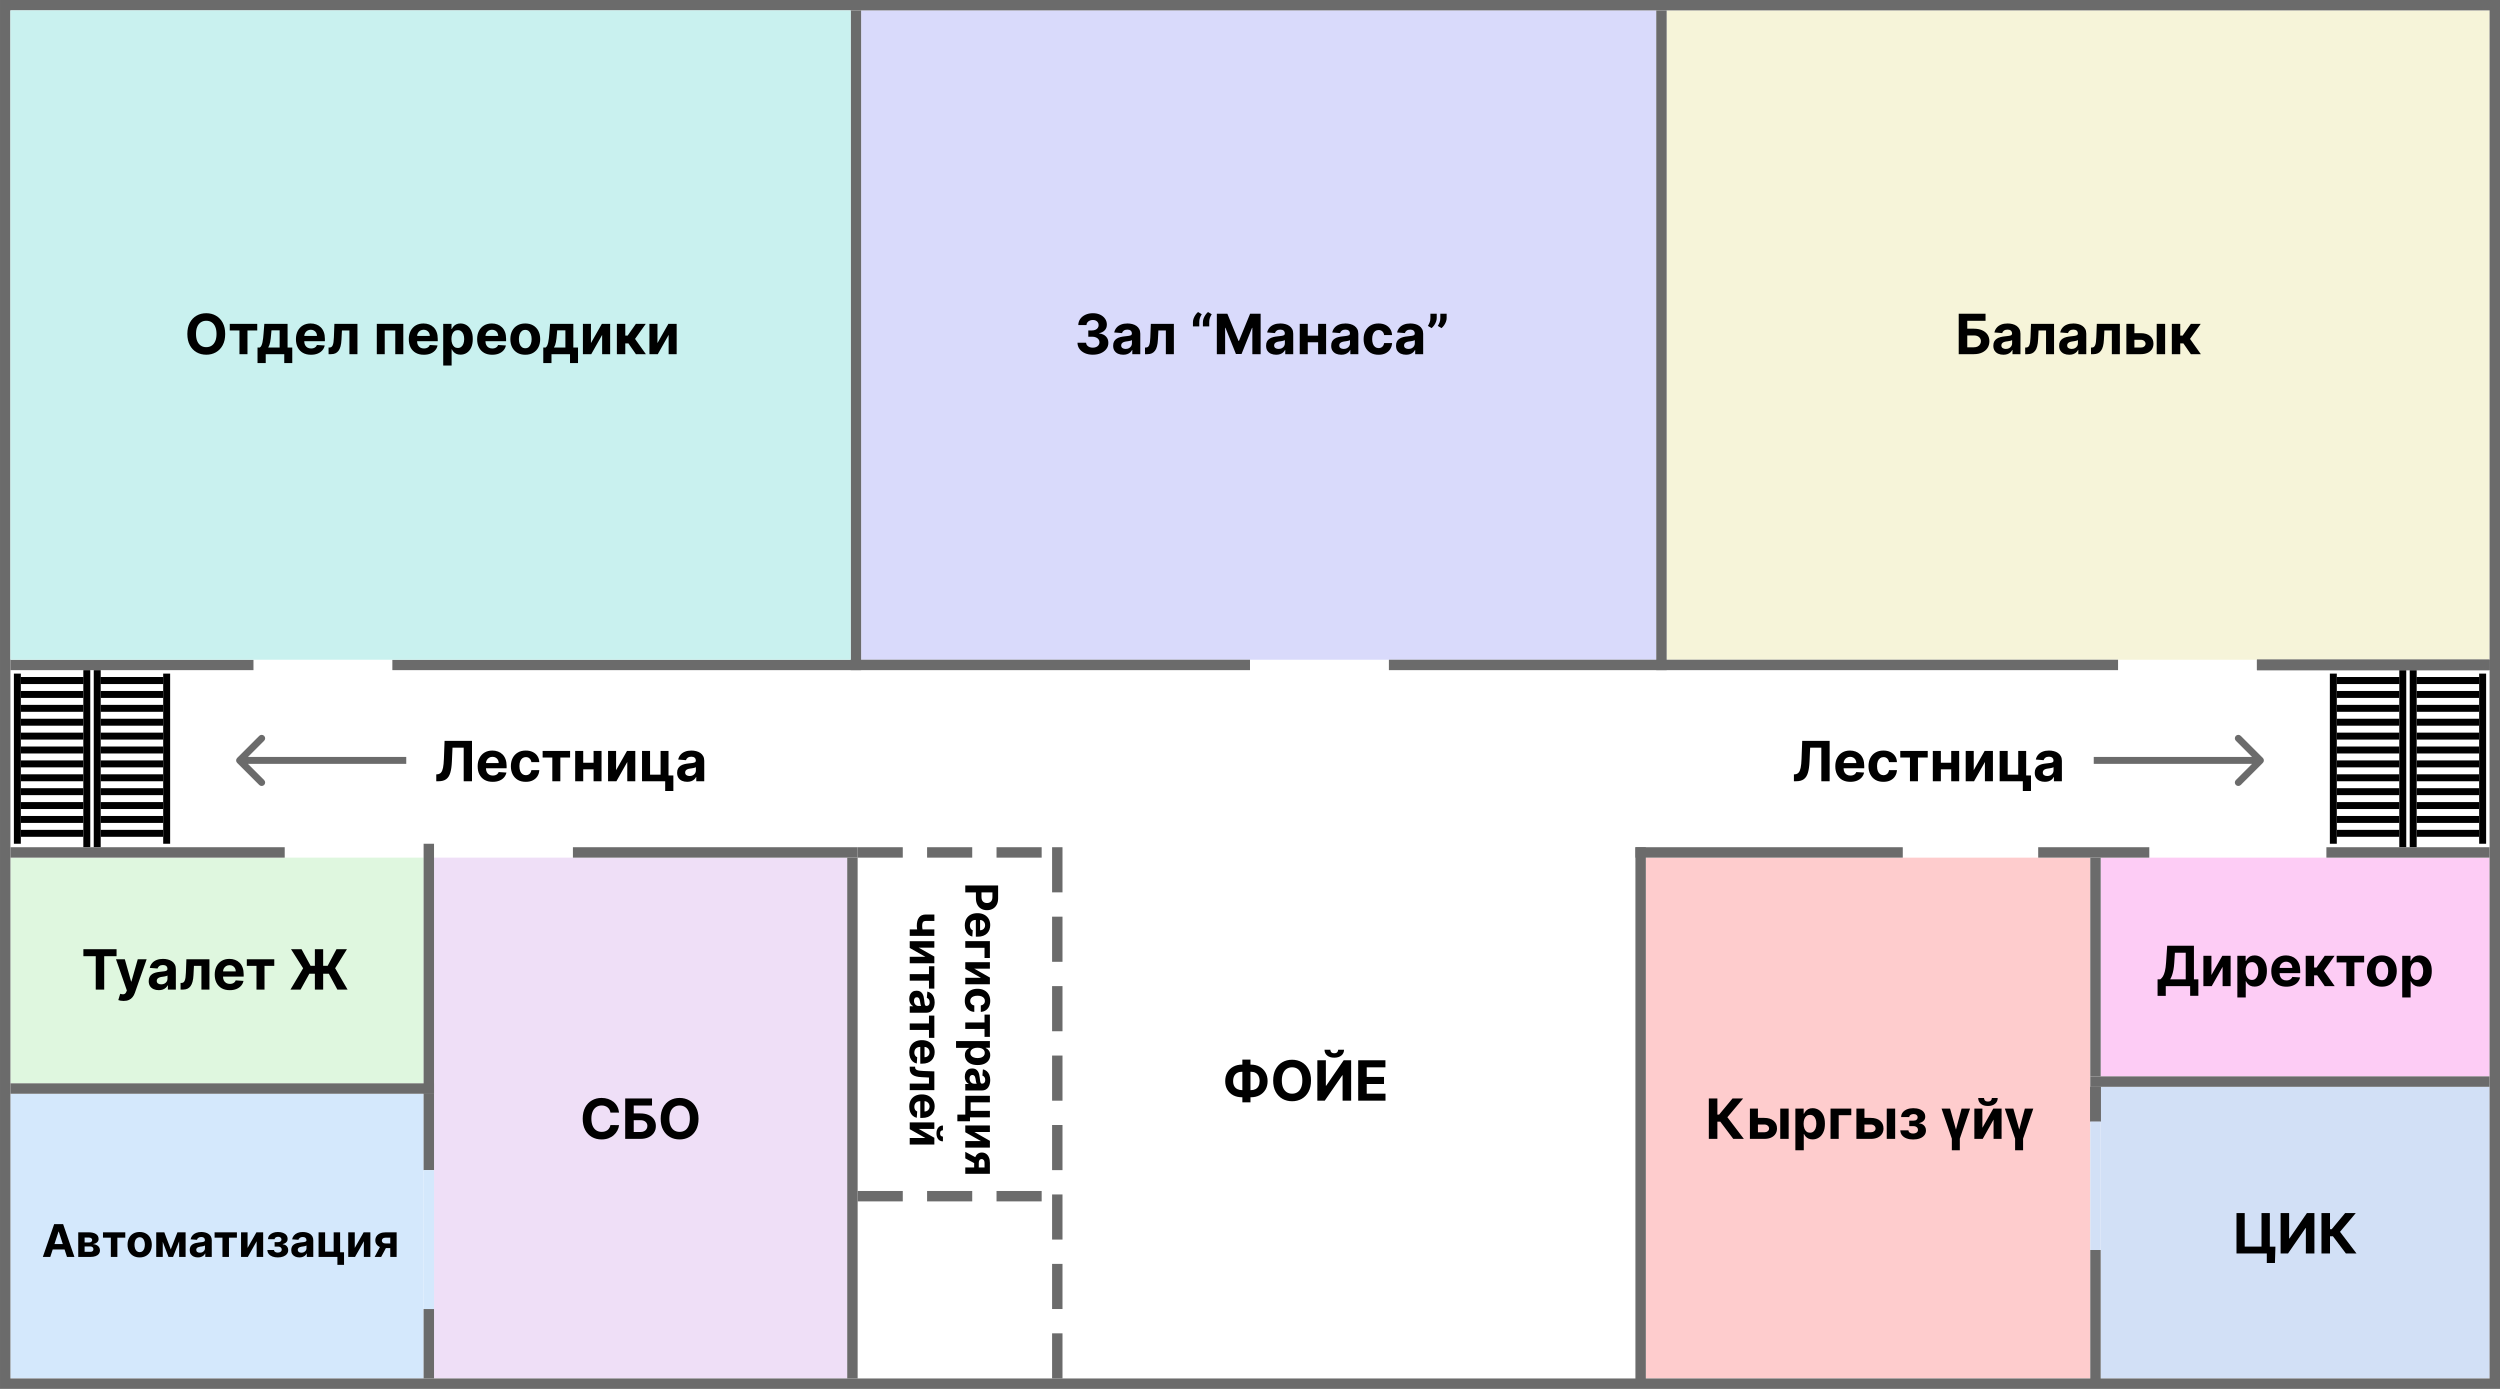 <svg width="720" height="400" viewBox="0 0 720 400" fill="none" xmlns="http://www.w3.org/2000/svg">
<rect x="0" y="0" width="720" height="400" fill="#333333" stroke="none"/>
<g clip-path="url(#clip0_39_2)">
<rect width="400" height="720" transform="translate(0 400) rotate(-90)" fill="white"/>
<rect x="248" y="3" width="229" height="187" fill="#D9DAFB"/>
<rect x="480" y="3" width="237" height="187" fill="#F6F4D9"/>
<rect x="3" y="247" width="119" height="65" fill="#DFF7DF"/>
<rect x="125" y="247" width="119" height="150" fill="#EFDFF7"/>
<rect x="3" y="315" width="119" height="82" fill="#D4E8FC"/>
<rect x="474" y="247" width="128" height="150" fill="#FECCCD"/>
<rect x="605" y="313" width="112" height="84" fill="#D2E0F6"/>
<rect x="605" y="247" width="112" height="63" fill="#FDCCF5"/>
<rect x="696" y="197" width="2" height="18" transform="rotate(-90 696 197)" fill="black"/>
<rect x="696" y="197" width="2" height="18" transform="rotate(-90 696 197)" fill="black"/>
<rect x="696" y="201" width="2" height="18" transform="rotate(-90 696 201)" fill="black"/>
<rect x="696" y="205" width="2" height="18" transform="rotate(-90 696 205)" fill="black"/>
<rect x="696" y="209" width="2" height="18" transform="rotate(-90 696 209)" fill="black"/>
<rect x="696" y="213" width="2" height="18" transform="rotate(-90 696 213)" fill="black"/>
<rect x="696" y="217" width="2" height="18" transform="rotate(-90 696 217)" fill="black"/>
<rect x="696" y="221" width="2" height="18" transform="rotate(-90 696 221)" fill="black"/>
<rect x="696" y="225" width="2" height="18" transform="rotate(-90 696 225)" fill="black"/>
<rect x="696" y="229" width="2" height="18" transform="rotate(-90 696 229)" fill="black"/>
<rect x="696" y="233" width="2" height="18" transform="rotate(-90 696 233)" fill="black"/>
<rect x="696" y="237" width="2" height="18" transform="rotate(-90 696 237)" fill="black"/>
<rect x="696" y="241" width="2" height="18" transform="rotate(-90 696 241)" fill="black"/>
<rect x="673" y="197" width="2" height="18" transform="rotate(-90 673 197)" fill="black"/>
<rect x="673" y="197" width="2" height="18" transform="rotate(-90 673 197)" fill="black"/>
<rect x="673" y="201" width="2" height="18" transform="rotate(-90 673 201)" fill="black"/>
<rect x="673" y="205" width="2" height="18" transform="rotate(-90 673 205)" fill="black"/>
<rect x="673" y="209" width="2" height="18" transform="rotate(-90 673 209)" fill="black"/>
<rect x="673" y="213" width="2" height="18" transform="rotate(-90 673 213)" fill="black"/>
<rect x="673" y="217" width="2" height="18" transform="rotate(-90 673 217)" fill="black"/>
<rect x="673" y="221" width="2" height="18" transform="rotate(-90 673 221)" fill="black"/>
<rect x="673" y="225" width="2" height="18" transform="rotate(-90 673 225)" fill="black"/>
<rect x="673" y="229" width="2" height="18" transform="rotate(-90 673 229)" fill="black"/>
<rect x="673" y="233" width="2" height="18" transform="rotate(-90 673 233)" fill="black"/>
<rect x="673" y="237" width="2" height="18" transform="rotate(-90 673 237)" fill="black"/>
<rect x="673" y="241" width="2" height="18" transform="rotate(-90 673 241)" fill="black"/>
<rect x="671" y="194" width="2" height="49" fill="black"/>
<rect x="714" y="194" width="2" height="49" fill="black"/>
<rect x="694" y="193" width="2" height="51" fill="black"/>
<rect x="691" y="193" width="2" height="51" fill="black"/>
<rect x="29" y="197" width="2" height="18" transform="rotate(-90 29 197)" fill="black"/>
<rect x="29" y="197" width="2" height="18" transform="rotate(-90 29 197)" fill="black"/>
<rect x="29" y="201" width="2" height="18" transform="rotate(-90 29 201)" fill="black"/>
<rect x="29" y="205" width="2" height="18" transform="rotate(-90 29 205)" fill="black"/>
<rect x="29" y="209" width="2" height="18" transform="rotate(-90 29 209)" fill="black"/>
<rect x="29" y="213" width="2" height="18" transform="rotate(-90 29 213)" fill="black"/>
<rect x="29" y="217" width="2" height="18" transform="rotate(-90 29 217)" fill="black"/>
<rect x="29" y="221" width="2" height="18" transform="rotate(-90 29 221)" fill="black"/>
<rect x="29" y="225" width="2" height="18" transform="rotate(-90 29 225)" fill="black"/>
<rect x="29" y="229" width="2" height="18" transform="rotate(-90 29 229)" fill="black"/>
<rect x="29" y="233" width="2" height="18" transform="rotate(-90 29 233)" fill="black"/>
<rect x="29" y="237" width="2" height="18" transform="rotate(-90 29 237)" fill="black"/>
<rect x="29" y="241" width="2" height="18" transform="rotate(-90 29 241)" fill="black"/>
<rect x="6" y="197" width="2" height="18" transform="rotate(-90 6 197)" fill="black"/>
<rect x="6" y="197" width="2" height="18" transform="rotate(-90 6 197)" fill="black"/>
<rect x="6" y="201" width="2" height="18" transform="rotate(-90 6 201)" fill="black"/>
<rect x="6" y="205" width="2" height="18" transform="rotate(-90 6 205)" fill="black"/>
<rect x="6" y="209" width="2" height="18" transform="rotate(-90 6 209)" fill="black"/>
<rect x="6" y="213" width="2" height="18" transform="rotate(-90 6 213)" fill="black"/>
<rect x="6" y="217" width="2" height="18" transform="rotate(-90 6 217)" fill="black"/>
<rect x="6" y="221" width="2" height="18" transform="rotate(-90 6 221)" fill="black"/>
<rect x="6" y="225" width="2" height="18" transform="rotate(-90 6 225)" fill="black"/>
<rect x="6" y="229" width="2" height="18" transform="rotate(-90 6 229)" fill="black"/>
<rect x="6" y="233" width="2" height="18" transform="rotate(-90 6 233)" fill="black"/>
<rect x="6" y="237" width="2" height="18" transform="rotate(-90 6 237)" fill="black"/>
<rect x="6" y="241" width="2" height="18" transform="rotate(-90 6 241)" fill="black"/>
<rect x="4" y="194" width="2" height="49" fill="black"/>
<rect x="47" y="194" width="2" height="49" fill="black"/>
<rect x="27" y="193" width="2" height="51" fill="black"/>
<rect x="24" y="193" width="2" height="51" fill="black"/>
<rect x="718.5" y="398.5" width="717" height="397" transform="rotate(-180 718.5 398.5)" stroke="#6B6B6B" stroke-width="3"/>
<rect x="480" y="193" width="3" height="190" transform="rotate(-180 480 193)" fill="#6B6B6B"/>
<rect x="248" y="193" width="3" height="190" transform="rotate(-180 248 193)" fill="#6B6B6B"/>
<rect x="113" y="193" width="3" height="247" transform="rotate(-90 113 193)" fill="#6B6B6B"/>
<rect x="400" y="193" width="3" height="210" transform="rotate(-90 400 193)" fill="#6B6B6B"/>
<rect x="471" y="247" width="3" height="77" transform="rotate(-90 471 247)" fill="#6B6B6B"/>
<rect x="602" y="313" width="3" height="115" transform="rotate(-90 602 313)" fill="#6B6B6B"/>
<rect x="650" y="193" width="3" height="67" transform="rotate(-90 650 193)" fill="#6B6B6B"/>
<rect x="650" y="193" width="3" height="67" transform="rotate(-90 650 193)" fill="#6B6B6B"/>
<rect x="650" y="193" width="3" height="67" transform="rotate(-90 650 193)" fill="#6B6B6B"/>
<rect x="587" y="247" width="3" height="32" transform="rotate(-90 587 247)" fill="#6B6B6B"/>
<rect x="670" y="247" width="3" height="47" transform="rotate(-90 670 247)" fill="#6B6B6B"/>
<rect x="602" y="360" width="3" height="38" fill="#6B6B6B"/>
<rect x="602" y="313" width="3" height="10" fill="#6B6B6B"/>
<rect x="602" y="313" width="3" height="10" fill="#6B6B6B"/>
<rect x="602" y="313" width="3" height="10" fill="#6B6B6B"/>
<rect x="602" y="247" width="3" height="63" fill="#6B6B6B"/>
<rect x="471" y="244" width="3" height="154" fill="#6B6B6B"/>
<rect x="244" y="247" width="3" height="150" fill="#6B6B6B"/>
<rect x="165" y="247" width="3" height="82" transform="rotate(-90 165 247)" fill="#6B6B6B"/>
<rect x="3" y="247" width="3" height="79" transform="rotate(-90 3 247)" fill="#6B6B6B"/>
<rect x="3" y="193" width="3" height="70" transform="rotate(-90 3 193)" fill="#6B6B6B"/>
<rect x="3" y="315" width="3" height="122" transform="rotate(-90 3 315)" fill="#6B6B6B"/>
<rect x="122" y="315" width="3" height="22" fill="#6B6B6B"/>
<rect x="122" y="377" width="3" height="20" fill="#6B6B6B"/>
<rect x="122" y="243" width="3" height="72" fill="#6B6B6B"/>
<line x1="248.5" y1="245.5" x2="304.5" y2="245.5" stroke="#6B6B6B" stroke-width="3" stroke-linecap="square" stroke-dasharray="10 10"/>
<line x1="248.5" y1="344.5" x2="304.5" y2="344.5" stroke="#6B6B6B" stroke-width="3" stroke-linecap="square" stroke-dasharray="10 10"/>
<line x1="304.5" y1="245.5" x2="304.5" y2="395.5" stroke="#6B6B6B" stroke-width="3" stroke-linecap="square" stroke-dasharray="10 10"/>
<path d="M314.729 102.159C313.88 102.159 313.125 102.013 312.462 101.722C311.803 101.426 311.282 101.021 310.899 100.506C310.52 99.987 310.325 99.388 310.314 98.71H312.791C312.806 98.994 312.899 99.244 313.07 99.46C313.244 99.672 313.475 99.837 313.763 99.954C314.051 100.072 314.375 100.131 314.734 100.131C315.109 100.131 315.441 100.064 315.729 99.932C316.017 99.799 316.242 99.615 316.405 99.381C316.568 99.146 316.649 98.875 316.649 98.568C316.649 98.258 316.562 97.983 316.388 97.744C316.217 97.502 315.971 97.312 315.649 97.176C315.331 97.04 314.952 96.972 314.513 96.972H313.428V95.165H314.513C314.884 95.165 315.212 95.1 315.496 94.972C315.784 94.843 316.007 94.665 316.166 94.438C316.325 94.206 316.405 93.938 316.405 93.631C316.405 93.339 316.335 93.083 316.195 92.864C316.058 92.64 315.865 92.466 315.615 92.341C315.369 92.216 315.081 92.153 314.751 92.153C314.418 92.153 314.113 92.214 313.837 92.335C313.56 92.453 313.339 92.621 313.172 92.841C313.005 93.061 312.916 93.318 312.905 93.614H310.547C310.558 92.943 310.75 92.352 311.121 91.841C311.492 91.329 311.992 90.93 312.621 90.642C313.253 90.35 313.967 90.204 314.763 90.204C315.566 90.204 316.268 90.35 316.871 90.642C317.473 90.934 317.941 91.328 318.274 91.824C318.611 92.316 318.778 92.869 318.774 93.483C318.778 94.135 318.575 94.678 318.166 95.114C317.761 95.549 317.232 95.826 316.581 95.943V96.034C317.437 96.144 318.089 96.441 318.536 96.926C318.986 97.407 319.21 98.01 319.206 98.733C319.21 99.396 319.018 99.985 318.632 100.5C318.25 101.015 317.721 101.42 317.047 101.716C316.373 102.011 315.6 102.159 314.729 102.159ZM323.486 102.165C322.929 102.165 322.433 102.068 321.997 101.875C321.562 101.678 321.217 101.388 320.963 101.006C320.713 100.619 320.588 100.138 320.588 99.562C320.588 99.078 320.677 98.671 320.855 98.341C321.033 98.011 321.276 97.746 321.582 97.546C321.889 97.345 322.238 97.193 322.628 97.091C323.022 96.989 323.435 96.917 323.866 96.875C324.374 96.822 324.783 96.773 325.094 96.727C325.404 96.678 325.63 96.606 325.77 96.511C325.91 96.417 325.98 96.276 325.98 96.091V96.057C325.98 95.697 325.866 95.419 325.639 95.222C325.416 95.025 325.098 94.926 324.685 94.926C324.249 94.926 323.902 95.023 323.645 95.216C323.387 95.405 323.217 95.644 323.134 95.932L320.895 95.75C321.009 95.22 321.232 94.761 321.565 94.375C321.899 93.985 322.329 93.686 322.855 93.477C323.385 93.265 323.999 93.159 324.696 93.159C325.181 93.159 325.645 93.216 326.088 93.329C326.535 93.443 326.931 93.619 327.276 93.858C327.624 94.097 327.899 94.403 328.099 94.778C328.3 95.15 328.401 95.595 328.401 96.114V102H326.105V100.79H326.037C325.897 101.062 325.709 101.303 325.474 101.511C325.24 101.716 324.957 101.877 324.628 101.994C324.298 102.108 323.918 102.165 323.486 102.165ZM324.179 100.494C324.535 100.494 324.849 100.424 325.122 100.284C325.395 100.14 325.609 99.947 325.764 99.704C325.92 99.462 325.997 99.188 325.997 98.881V97.954C325.921 98.004 325.817 98.049 325.685 98.091C325.556 98.129 325.41 98.165 325.247 98.199C325.084 98.229 324.921 98.258 324.759 98.284C324.596 98.307 324.448 98.328 324.315 98.347C324.031 98.388 323.783 98.454 323.571 98.546C323.359 98.636 323.194 98.76 323.077 98.915C322.959 99.066 322.901 99.256 322.901 99.483C322.901 99.812 323.02 100.064 323.259 100.239C323.501 100.409 323.808 100.494 324.179 100.494ZM329.767 102L329.756 100.08H330.045C330.25 100.08 330.426 100.03 330.574 99.932C330.725 99.829 330.85 99.665 330.949 99.438C331.047 99.21 331.125 98.909 331.182 98.534C331.239 98.155 331.277 97.689 331.295 97.136L331.438 93.273H338.074V102H335.767V95.176H333.614L333.477 97.841C333.443 98.572 333.354 99.201 333.21 99.727C333.07 100.254 332.875 100.686 332.625 101.023C332.375 101.356 332.074 101.602 331.722 101.761C331.369 101.92 330.96 102 330.494 102H329.767ZM343.568 94V92.773C343.568 92.424 343.636 92.068 343.773 91.704C343.909 91.341 344.089 90.998 344.312 90.676C344.536 90.354 344.778 90.085 345.04 89.869L346.108 90.5C345.896 90.833 345.722 91.182 345.585 91.546C345.453 91.909 345.386 92.314 345.386 92.761V94H343.568ZM346.438 94V92.773C346.438 92.424 346.506 92.068 346.642 91.704C346.778 91.341 346.958 90.998 347.182 90.676C347.405 90.354 347.648 90.085 347.909 89.869L348.977 90.5C348.765 90.833 348.591 91.182 348.455 91.546C348.322 91.909 348.256 92.314 348.256 92.761V94H346.438ZM350.449 90.364H353.483L356.688 98.182H356.824L360.028 90.364H363.062V102H360.676V94.426H360.58L357.568 101.943H355.943L352.932 94.398H352.835V102H350.449V90.364ZM367.533 102.165C366.976 102.165 366.48 102.068 366.044 101.875C365.608 101.678 365.264 101.388 365.01 101.006C364.76 100.619 364.635 100.138 364.635 99.562C364.635 99.078 364.724 98.671 364.902 98.341C365.08 98.011 365.322 97.746 365.629 97.546C365.936 97.345 366.285 97.193 366.675 97.091C367.069 96.989 367.482 96.917 367.913 96.875C368.421 96.822 368.83 96.773 369.141 96.727C369.451 96.678 369.677 96.606 369.817 96.511C369.957 96.417 370.027 96.276 370.027 96.091V96.057C370.027 95.697 369.913 95.419 369.686 95.222C369.463 95.025 369.144 94.926 368.732 94.926C368.296 94.926 367.949 95.023 367.692 95.216C367.434 95.405 367.264 95.644 367.18 95.932L364.942 95.75C365.055 95.22 365.279 94.761 365.612 94.375C365.946 93.985 366.375 93.686 366.902 93.477C367.432 93.265 368.046 93.159 368.743 93.159C369.228 93.159 369.692 93.216 370.135 93.329C370.582 93.443 370.978 93.619 371.322 93.858C371.671 94.097 371.946 94.403 372.146 94.778C372.347 95.15 372.447 95.595 372.447 96.114V102H370.152V100.79H370.084C369.944 101.062 369.756 101.303 369.521 101.511C369.286 101.716 369.004 101.877 368.675 101.994C368.345 102.108 367.964 102.165 367.533 102.165ZM368.226 100.494C368.582 100.494 368.896 100.424 369.169 100.284C369.442 100.14 369.656 99.947 369.811 99.704C369.966 99.462 370.044 99.188 370.044 98.881V97.954C369.968 98.004 369.864 98.049 369.732 98.091C369.603 98.129 369.457 98.165 369.294 98.199C369.131 98.229 368.968 98.258 368.805 98.284C368.643 98.307 368.495 98.328 368.362 98.347C368.078 98.388 367.83 98.454 367.618 98.546C367.406 98.636 367.241 98.76 367.124 98.915C367.006 99.066 366.947 99.256 366.947 99.483C366.947 99.812 367.067 100.064 367.305 100.239C367.548 100.409 367.855 100.494 368.226 100.494ZM380.399 96.671V98.574H375.842V96.671H380.399ZM376.638 93.273V102H374.325V93.273H376.638ZM381.916 93.273V102H379.621V93.273H381.916ZM386.283 102.165C385.726 102.165 385.23 102.068 384.794 101.875C384.358 101.678 384.014 101.388 383.76 101.006C383.51 100.619 383.385 100.138 383.385 99.562C383.385 99.078 383.474 98.671 383.652 98.341C383.83 98.011 384.072 97.746 384.379 97.546C384.686 97.345 385.035 97.193 385.425 97.091C385.819 96.989 386.232 96.917 386.663 96.875C387.171 96.822 387.58 96.773 387.891 96.727C388.201 96.678 388.427 96.606 388.567 96.511C388.707 96.417 388.777 96.276 388.777 96.091V96.057C388.777 95.697 388.663 95.419 388.436 95.222C388.213 95.025 387.894 94.926 387.482 94.926C387.046 94.926 386.699 95.023 386.442 95.216C386.184 95.405 386.014 95.644 385.93 95.932L383.692 95.75C383.805 95.22 384.029 94.761 384.362 94.375C384.696 93.985 385.125 93.686 385.652 93.477C386.182 93.265 386.796 93.159 387.493 93.159C387.978 93.159 388.442 93.216 388.885 93.329C389.332 93.443 389.728 93.619 390.072 93.858C390.421 94.097 390.696 94.403 390.896 94.778C391.097 95.15 391.197 95.595 391.197 96.114V102H388.902V100.79H388.834C388.694 101.062 388.506 101.303 388.271 101.511C388.036 101.716 387.754 101.877 387.425 101.994C387.095 102.108 386.714 102.165 386.283 102.165ZM386.976 100.494C387.332 100.494 387.646 100.424 387.919 100.284C388.192 100.14 388.406 99.947 388.561 99.704C388.716 99.462 388.794 99.188 388.794 98.881V97.954C388.718 98.004 388.614 98.049 388.482 98.091C388.353 98.129 388.207 98.165 388.044 98.199C387.881 98.229 387.718 98.258 387.555 98.284C387.393 98.307 387.245 98.328 387.112 98.347C386.828 98.388 386.58 98.454 386.368 98.546C386.156 98.636 385.991 98.76 385.874 98.915C385.756 99.066 385.697 99.256 385.697 99.483C385.697 99.812 385.817 100.064 386.055 100.239C386.298 100.409 386.605 100.494 386.976 100.494ZM397.018 102.17C396.125 102.17 395.356 101.981 394.712 101.602C394.071 101.22 393.579 100.689 393.234 100.011C392.893 99.333 392.723 98.553 392.723 97.671C392.723 96.776 392.895 95.992 393.24 95.318C393.589 94.64 394.083 94.112 394.723 93.733C395.363 93.35 396.125 93.159 397.007 93.159C397.768 93.159 398.435 93.297 399.007 93.574C399.579 93.85 400.032 94.239 400.365 94.739C400.698 95.239 400.882 95.826 400.916 96.5H398.632C398.568 96.064 398.397 95.714 398.121 95.449C397.848 95.18 397.49 95.046 397.047 95.046C396.672 95.046 396.344 95.148 396.064 95.352C395.787 95.553 395.571 95.847 395.416 96.233C395.261 96.619 395.183 97.087 395.183 97.636C395.183 98.193 395.259 98.667 395.411 99.057C395.566 99.447 395.784 99.744 396.064 99.949C396.344 100.153 396.672 100.256 397.047 100.256C397.323 100.256 397.571 100.199 397.791 100.085C398.015 99.972 398.198 99.807 398.342 99.591C398.49 99.371 398.587 99.108 398.632 98.801H400.916C400.878 99.468 400.696 100.055 400.371 100.562C400.049 101.066 399.604 101.46 399.036 101.744C398.467 102.028 397.795 102.17 397.018 102.17ZM404.955 102.165C404.398 102.165 403.902 102.068 403.466 101.875C403.03 101.678 402.686 101.388 402.432 101.006C402.182 100.619 402.057 100.138 402.057 99.562C402.057 99.078 402.146 98.671 402.324 98.341C402.502 98.011 402.744 97.746 403.051 97.546C403.358 97.345 403.706 97.193 404.097 97.091C404.491 96.989 404.903 96.917 405.335 96.875C405.843 96.822 406.252 96.773 406.562 96.727C406.873 96.678 407.098 96.606 407.239 96.511C407.379 96.417 407.449 96.276 407.449 96.091V96.057C407.449 95.697 407.335 95.419 407.108 95.222C406.884 95.025 406.566 94.926 406.153 94.926C405.718 94.926 405.371 95.023 405.114 95.216C404.856 95.405 404.686 95.644 404.602 95.932L402.364 95.75C402.477 95.22 402.701 94.761 403.034 94.375C403.367 93.985 403.797 93.686 404.324 93.477C404.854 93.265 405.468 93.159 406.165 93.159C406.65 93.159 407.114 93.216 407.557 93.329C408.004 93.443 408.4 93.619 408.744 93.858C409.093 94.097 409.367 94.403 409.568 94.778C409.769 95.15 409.869 95.595 409.869 96.114V102H407.574V100.79H407.506C407.366 101.062 407.178 101.303 406.943 101.511C406.708 101.716 406.426 101.877 406.097 101.994C405.767 102.108 405.386 102.165 404.955 102.165ZM405.648 100.494C406.004 100.494 406.318 100.424 406.591 100.284C406.864 100.14 407.078 99.947 407.233 99.704C407.388 99.462 407.466 99.188 407.466 98.881V97.954C407.39 98.004 407.286 98.049 407.153 98.091C407.025 98.129 406.879 98.165 406.716 98.199C406.553 98.229 406.39 98.258 406.227 98.284C406.064 98.307 405.917 98.328 405.784 98.347C405.5 98.388 405.252 98.454 405.04 98.546C404.828 98.636 404.663 98.76 404.545 98.915C404.428 99.066 404.369 99.256 404.369 99.483C404.369 99.812 404.489 100.064 404.727 100.239C404.97 100.409 405.277 100.494 405.648 100.494ZM413.776 90.364V91.591C413.776 91.939 413.707 92.296 413.571 92.659C413.438 93.019 413.26 93.36 413.037 93.682C412.813 94 412.569 94.271 412.304 94.494L411.236 93.864C411.425 93.564 411.592 93.233 411.736 92.869C411.884 92.506 411.957 92.083 411.957 91.602V90.364H413.776ZM416.634 90.364V91.591C416.634 91.939 416.565 92.296 416.429 92.659C416.296 93.019 416.118 93.36 415.895 93.682C415.671 94 415.425 94.271 415.156 94.494L414.088 93.864C414.281 93.564 414.45 93.233 414.594 92.869C414.741 92.506 414.815 92.083 414.815 91.602V90.364H416.634Z" fill="black"/>
<path d="M564.113 102V90.364H571.835V92.392H566.573V94.665H568.465C569.386 94.665 570.179 94.814 570.846 95.114C571.516 95.409 572.033 95.828 572.397 96.369C572.761 96.911 572.942 97.549 572.942 98.284C572.942 99.015 572.761 99.661 572.397 100.222C572.033 100.778 571.516 101.214 570.846 101.528C570.179 101.843 569.386 102 568.465 102H564.113ZM566.573 100.023H568.465C568.905 100.023 569.276 99.943 569.579 99.784C569.882 99.621 570.111 99.407 570.266 99.142C570.425 98.873 570.505 98.579 570.505 98.261C570.505 97.799 570.329 97.409 569.977 97.091C569.628 96.769 569.124 96.608 568.465 96.608H566.573V100.023ZM576.978 102.165C576.421 102.165 575.925 102.068 575.489 101.875C575.054 101.678 574.709 101.388 574.455 101.006C574.205 100.619 574.08 100.138 574.08 99.562C574.08 99.078 574.169 98.671 574.347 98.341C574.525 98.011 574.768 97.746 575.075 97.546C575.381 97.345 575.73 97.193 576.12 97.091C576.514 96.989 576.927 96.917 577.359 96.875C577.866 96.822 578.275 96.773 578.586 96.727C578.897 96.678 579.122 96.606 579.262 96.511C579.402 96.417 579.472 96.276 579.472 96.091V96.057C579.472 95.697 579.359 95.419 579.131 95.222C578.908 95.025 578.59 94.926 578.177 94.926C577.741 94.926 577.395 95.023 577.137 95.216C576.879 95.405 576.709 95.644 576.626 95.932L574.387 95.75C574.501 95.22 574.724 94.761 575.058 94.375C575.391 93.985 575.821 93.686 576.347 93.477C576.878 93.265 577.491 93.159 578.188 93.159C578.673 93.159 579.137 93.216 579.58 93.329C580.027 93.443 580.423 93.619 580.768 93.858C581.116 94.097 581.391 94.403 581.592 94.778C581.792 95.15 581.893 95.595 581.893 96.114V102H579.597V100.79H579.529C579.389 101.062 579.201 101.303 578.967 101.511C578.732 101.716 578.45 101.877 578.12 101.994C577.79 102.108 577.41 102.165 576.978 102.165ZM577.671 100.494C578.027 100.494 578.342 100.424 578.614 100.284C578.887 100.14 579.101 99.947 579.256 99.704C579.412 99.462 579.489 99.188 579.489 98.881V97.954C579.414 98.004 579.309 98.049 579.177 98.091C579.048 98.129 578.902 98.165 578.739 98.199C578.576 98.229 578.414 98.258 578.251 98.284C578.088 98.307 577.94 98.328 577.808 98.347C577.523 98.388 577.275 98.454 577.063 98.546C576.851 98.636 576.686 98.76 576.569 98.915C576.451 99.066 576.393 99.256 576.393 99.483C576.393 99.812 576.512 100.064 576.751 100.239C576.993 100.409 577.3 100.494 577.671 100.494ZM583.259 102L583.248 100.08H583.538C583.742 100.08 583.918 100.03 584.066 99.932C584.218 99.829 584.343 99.665 584.441 99.438C584.54 99.21 584.617 98.909 584.674 98.534C584.731 98.155 584.769 97.689 584.788 97.136L584.93 93.273H591.566V102H589.259V95.176H587.106L586.969 97.841C586.935 98.572 586.846 99.201 586.702 99.727C586.562 100.254 586.367 100.686 586.117 101.023C585.867 101.356 585.566 101.602 585.214 101.761C584.862 101.92 584.452 102 583.987 102H583.259ZM595.931 102.165C595.374 102.165 594.878 102.068 594.442 101.875C594.007 101.678 593.662 101.388 593.408 101.006C593.158 100.619 593.033 100.138 593.033 99.562C593.033 99.078 593.122 98.671 593.3 98.341C593.478 98.011 593.721 97.746 594.028 97.546C594.335 97.345 594.683 97.193 595.073 97.091C595.467 96.989 595.88 96.917 596.312 96.875C596.819 96.822 597.228 96.773 597.539 96.727C597.85 96.678 598.075 96.606 598.215 96.511C598.355 96.417 598.425 96.276 598.425 96.091V96.057C598.425 95.697 598.312 95.419 598.085 95.222C597.861 95.025 597.543 94.926 597.13 94.926C596.694 94.926 596.348 95.023 596.09 95.216C595.833 95.405 595.662 95.644 595.579 95.932L593.34 95.75C593.454 95.22 593.677 94.761 594.011 94.375C594.344 93.985 594.774 93.686 595.3 93.477C595.831 93.265 596.444 93.159 597.141 93.159C597.626 93.159 598.09 93.216 598.533 93.329C598.98 93.443 599.376 93.619 599.721 93.858C600.069 94.097 600.344 94.403 600.545 94.778C600.746 95.15 600.846 95.595 600.846 96.114V102H598.55V100.79H598.482C598.342 101.062 598.155 101.303 597.92 101.511C597.685 101.716 597.403 101.877 597.073 101.994C596.744 102.108 596.363 102.165 595.931 102.165ZM596.624 100.494C596.98 100.494 597.295 100.424 597.567 100.284C597.84 100.14 598.054 99.947 598.21 99.704C598.365 99.462 598.442 99.188 598.442 98.881V97.954C598.367 98.004 598.263 98.049 598.13 98.091C598.001 98.129 597.855 98.165 597.692 98.199C597.53 98.229 597.367 98.258 597.204 98.284C597.041 98.307 596.893 98.328 596.761 98.347C596.477 98.388 596.228 98.454 596.016 98.546C595.804 98.636 595.639 98.76 595.522 98.915C595.405 99.066 595.346 99.256 595.346 99.483C595.346 99.812 595.465 100.064 595.704 100.239C595.946 100.409 596.253 100.494 596.624 100.494ZM602.212 102L602.201 100.08H602.491C602.695 100.08 602.871 100.03 603.019 99.932C603.171 99.829 603.296 99.665 603.394 99.438C603.493 99.21 603.57 98.909 603.627 98.534C603.684 98.155 603.722 97.689 603.741 97.136L603.883 93.273H610.519V102H608.212V95.176H606.059L605.923 97.841C605.888 98.572 605.799 99.201 605.656 99.727C605.515 100.254 605.32 100.686 605.07 101.023C604.82 101.356 604.519 101.602 604.167 101.761C603.815 101.92 603.406 102 602.94 102H602.212ZM613.913 95.954H616.521C617.676 95.954 618.577 96.231 619.225 96.784C619.873 97.333 620.197 98.068 620.197 98.989C620.197 99.587 620.051 100.114 619.759 100.568C619.468 101.019 619.047 101.371 618.498 101.625C617.949 101.875 617.29 102 616.521 102H612.396V93.273H614.708V100.097H616.521C616.926 100.097 617.259 99.994 617.521 99.79C617.782 99.585 617.915 99.324 617.918 99.006C617.915 98.669 617.782 98.394 617.521 98.182C617.259 97.966 616.926 97.858 616.521 97.858H613.913V95.954ZM621.134 102V93.273H623.555V102H621.134ZM625.489 102V93.273H627.91V96.659H628.592L630.967 93.273H633.808L630.722 97.602L633.842 102H630.967L628.813 98.903H627.91V102H625.489Z" fill="black"/>
<path d="M357.668 306.614H360.271C361.202 306.614 362.028 306.811 362.748 307.205C363.471 307.598 364.038 308.153 364.447 308.869C364.86 309.581 365.066 310.419 365.066 311.381C365.066 312.312 364.86 313.125 364.447 313.818C364.038 314.511 363.471 315.051 362.748 315.438C362.028 315.82 361.202 316.011 360.271 316.011H357.668C356.733 316.011 355.903 315.822 355.18 315.443C354.456 315.061 353.888 314.523 353.475 313.83C353.066 313.136 352.862 312.318 352.862 311.375C352.862 310.413 353.068 309.576 353.481 308.864C353.897 308.148 354.468 307.595 355.191 307.205C355.915 306.811 356.74 306.614 357.668 306.614ZM357.668 308.67C357.168 308.67 356.727 308.771 356.344 308.972C355.966 309.169 355.67 309.468 355.458 309.869C355.246 310.271 355.14 310.773 355.14 311.375C355.14 311.951 355.248 312.43 355.464 312.812C355.683 313.195 355.983 313.481 356.362 313.67C356.74 313.86 357.176 313.955 357.668 313.955H360.288C360.784 313.955 361.218 313.858 361.589 313.665C361.964 313.472 362.254 313.184 362.458 312.801C362.666 312.419 362.771 311.945 362.771 311.381C362.771 310.778 362.666 310.277 362.458 309.875C362.254 309.473 361.964 309.172 361.589 308.972C361.218 308.771 360.784 308.67 360.288 308.67H357.668ZM360.134 305.159V317.477H357.799V305.159H360.134ZM377.572 311.182C377.572 312.451 377.331 313.53 376.85 314.42C376.373 315.311 375.721 315.991 374.896 316.46C374.074 316.926 373.149 317.159 372.123 317.159C371.089 317.159 370.161 316.924 369.339 316.455C368.517 315.985 367.867 315.305 367.39 314.415C366.913 313.525 366.674 312.447 366.674 311.182C366.674 309.913 366.913 308.833 367.39 307.943C367.867 307.053 368.517 306.375 369.339 305.909C370.161 305.439 371.089 305.205 372.123 305.205C373.149 305.205 374.074 305.439 374.896 305.909C375.721 306.375 376.373 307.053 376.85 307.943C377.331 308.833 377.572 309.913 377.572 311.182ZM375.077 311.182C375.077 310.36 374.954 309.667 374.708 309.102C374.466 308.538 374.123 308.11 373.68 307.818C373.237 307.527 372.718 307.381 372.123 307.381C371.528 307.381 371.009 307.527 370.566 307.818C370.123 308.11 369.778 308.538 369.532 309.102C369.29 309.667 369.168 310.36 369.168 311.182C369.168 312.004 369.29 312.697 369.532 313.261C369.778 313.826 370.123 314.254 370.566 314.545C371.009 314.837 371.528 314.983 372.123 314.983C372.718 314.983 373.237 314.837 373.68 314.545C374.123 314.254 374.466 313.826 374.708 313.261C374.954 312.697 375.077 312.004 375.077 311.182ZM379.394 305.364H381.849V312.682H381.945L386.974 305.364H389.127V317H386.667V309.676H386.582L381.525 317H379.394V305.364ZM385.394 302.318H387.082C387.078 303.008 386.822 303.562 386.315 303.983C385.811 304.403 385.129 304.614 384.269 304.614C383.406 304.614 382.722 304.403 382.218 303.983C381.714 303.562 381.462 303.008 381.462 302.318H383.138C383.135 302.58 383.218 302.814 383.388 303.023C383.563 303.231 383.856 303.335 384.269 303.335C384.671 303.335 384.959 303.233 385.133 303.028C385.307 302.824 385.394 302.587 385.394 302.318ZM391.16 317V305.364H399.001V307.392H393.62V310.165H398.597V312.193H393.62V314.972H399.023V317H391.16Z" fill="black"/>
<path d="M125.646 225V223.023L125.976 222.994C126.4 222.96 126.743 222.799 127.004 222.511C127.266 222.22 127.461 221.756 127.589 221.119C127.722 220.479 127.807 219.619 127.845 218.54L128.038 213.364H135.936V225H133.544V215.335H130.322L130.141 219.386C130.08 220.689 129.925 221.754 129.675 222.58C129.429 223.405 129.035 224.015 128.493 224.409C127.955 224.803 127.218 225 126.283 225H125.646ZM141.896 225.17C140.999 225.17 140.226 224.989 139.578 224.625C138.934 224.258 138.438 223.739 138.089 223.068C137.741 222.394 137.567 221.597 137.567 220.676C137.567 219.778 137.741 218.991 138.089 218.312C138.438 217.634 138.929 217.106 139.561 216.727C140.197 216.348 140.944 216.159 141.8 216.159C142.375 216.159 142.911 216.252 143.408 216.438C143.908 216.619 144.343 216.894 144.714 217.261C145.089 217.629 145.381 218.091 145.589 218.648C145.798 219.201 145.902 219.848 145.902 220.591V221.256H138.533V219.756H143.624C143.624 219.407 143.548 219.098 143.396 218.83C143.245 218.561 143.035 218.35 142.766 218.199C142.5 218.044 142.192 217.966 141.839 217.966C141.472 217.966 141.146 218.051 140.862 218.222C140.582 218.388 140.362 218.614 140.203 218.898C140.044 219.178 139.963 219.491 139.959 219.835V221.261C139.959 221.693 140.038 222.066 140.197 222.381C140.36 222.695 140.589 222.938 140.885 223.108C141.18 223.278 141.531 223.364 141.936 223.364C142.205 223.364 142.451 223.326 142.675 223.25C142.898 223.174 143.089 223.061 143.249 222.909C143.408 222.758 143.529 222.572 143.612 222.352L145.851 222.5C145.737 223.038 145.504 223.508 145.152 223.909C144.804 224.307 144.353 224.617 143.8 224.841C143.25 225.061 142.616 225.17 141.896 225.17ZM151.425 225.17C150.531 225.17 149.762 224.981 149.118 224.602C148.478 224.22 147.985 223.689 147.641 223.011C147.3 222.333 147.129 221.553 147.129 220.67C147.129 219.777 147.302 218.992 147.646 218.318C147.995 217.64 148.489 217.112 149.129 216.733C149.769 216.35 150.531 216.159 151.413 216.159C152.175 216.159 152.841 216.297 153.413 216.574C153.985 216.85 154.438 217.239 154.771 217.739C155.105 218.239 155.288 218.826 155.322 219.5H153.038C152.974 219.064 152.804 218.714 152.527 218.449C152.254 218.18 151.896 218.045 151.453 218.045C151.078 218.045 150.75 218.148 150.47 218.352C150.194 218.553 149.978 218.847 149.822 219.233C149.667 219.619 149.589 220.087 149.589 220.636C149.589 221.193 149.665 221.667 149.817 222.057C149.972 222.447 150.19 222.744 150.47 222.949C150.75 223.153 151.078 223.256 151.453 223.256C151.73 223.256 151.978 223.199 152.197 223.085C152.421 222.972 152.605 222.807 152.749 222.591C152.896 222.371 152.993 222.108 153.038 221.801H155.322C155.285 222.468 155.103 223.055 154.777 223.562C154.455 224.066 154.01 224.46 153.442 224.744C152.874 225.028 152.201 225.17 151.425 225.17ZM156.277 218.176V216.273H164.186V218.176H161.374V225H159.067V218.176H156.277ZM171.727 219.67V221.574H167.17V219.67H171.727ZM167.966 216.273V225H165.653V216.273H167.966ZM173.244 216.273V225H170.949V216.273H173.244ZM177.435 221.807L180.577 216.273H182.963V225H180.656V219.449L177.526 225H175.122V216.273H177.435V221.807ZM192.534 216.273V223.33H193.926V227.807H191.574V225H184.903V216.273H187.216V223.097H190.25V216.273H192.534ZM197.908 225.165C197.351 225.165 196.855 225.068 196.419 224.875C195.983 224.678 195.639 224.388 195.385 224.006C195.135 223.619 195.01 223.138 195.01 222.562C195.01 222.078 195.099 221.67 195.277 221.341C195.455 221.011 195.697 220.746 196.004 220.545C196.311 220.345 196.66 220.193 197.05 220.091C197.444 219.989 197.857 219.917 198.288 219.875C198.796 219.822 199.205 219.773 199.516 219.727C199.826 219.678 200.052 219.606 200.192 219.511C200.332 219.417 200.402 219.277 200.402 219.091V219.057C200.402 218.697 200.288 218.419 200.061 218.222C199.838 218.025 199.519 217.926 199.107 217.926C198.671 217.926 198.324 218.023 198.067 218.216C197.809 218.405 197.639 218.644 197.555 218.932L195.317 218.75C195.43 218.22 195.654 217.761 195.987 217.375C196.321 216.985 196.75 216.686 197.277 216.477C197.807 216.265 198.421 216.159 199.118 216.159C199.603 216.159 200.067 216.216 200.51 216.33C200.957 216.443 201.353 216.619 201.697 216.858C202.046 217.097 202.321 217.403 202.521 217.778C202.722 218.15 202.822 218.595 202.822 219.114V225H200.527V223.79H200.459C200.319 224.062 200.131 224.303 199.896 224.511C199.661 224.716 199.379 224.877 199.05 224.994C198.72 225.108 198.339 225.165 197.908 225.165ZM198.601 223.494C198.957 223.494 199.271 223.424 199.544 223.284C199.817 223.14 200.031 222.947 200.186 222.705C200.341 222.462 200.419 222.187 200.419 221.881V220.955C200.343 221.004 200.239 221.049 200.107 221.091C199.978 221.129 199.832 221.165 199.669 221.199C199.506 221.229 199.343 221.258 199.18 221.284C199.018 221.307 198.87 221.328 198.737 221.347C198.453 221.388 198.205 221.455 197.993 221.545C197.781 221.636 197.616 221.759 197.499 221.915C197.381 222.066 197.322 222.256 197.322 222.483C197.322 222.812 197.442 223.064 197.68 223.239C197.923 223.409 198.23 223.494 198.601 223.494Z" fill="black"/>
<path d="M516.646 225V223.023L516.976 222.994C517.4 222.96 517.743 222.799 518.004 222.511C518.266 222.22 518.461 221.756 518.589 221.119C518.722 220.479 518.807 219.619 518.845 218.54L519.038 213.364H526.936V225H524.544V215.335H521.322L521.141 219.386C521.08 220.689 520.925 221.754 520.675 222.58C520.429 223.405 520.035 224.015 519.493 224.409C518.955 224.803 518.218 225 517.283 225H516.646ZM532.896 225.17C531.999 225.17 531.226 224.989 530.578 224.625C529.934 224.258 529.438 223.739 529.089 223.068C528.741 222.394 528.567 221.597 528.567 220.676C528.567 219.778 528.741 218.991 529.089 218.312C529.438 217.634 529.929 217.106 530.561 216.727C531.197 216.348 531.944 216.159 532.8 216.159C533.375 216.159 533.911 216.252 534.408 216.438C534.908 216.619 535.343 216.894 535.714 217.261C536.089 217.629 536.381 218.091 536.589 218.648C536.798 219.201 536.902 219.848 536.902 220.591V221.256H529.533V219.756H534.624C534.624 219.407 534.548 219.098 534.396 218.83C534.245 218.561 534.035 218.35 533.766 218.199C533.5 218.044 533.192 217.966 532.839 217.966C532.472 217.966 532.146 218.051 531.862 218.222C531.582 218.388 531.362 218.614 531.203 218.898C531.044 219.178 530.963 219.491 530.959 219.835V221.261C530.959 221.693 531.038 222.066 531.197 222.381C531.36 222.695 531.589 222.938 531.885 223.108C532.18 223.278 532.531 223.364 532.936 223.364C533.205 223.364 533.451 223.326 533.675 223.25C533.898 223.174 534.089 223.061 534.249 222.909C534.408 222.758 534.529 222.572 534.612 222.352L536.851 222.5C536.737 223.038 536.504 223.508 536.152 223.909C535.804 224.307 535.353 224.617 534.8 224.841C534.25 225.061 533.616 225.17 532.896 225.17ZM542.425 225.17C541.531 225.17 540.762 224.981 540.118 224.602C539.478 224.22 538.985 223.689 538.641 223.011C538.3 222.333 538.129 221.553 538.129 220.67C538.129 219.777 538.302 218.992 538.646 218.318C538.995 217.64 539.489 217.112 540.129 216.733C540.769 216.35 541.531 216.159 542.413 216.159C543.175 216.159 543.841 216.297 544.413 216.574C544.985 216.85 545.438 217.239 545.771 217.739C546.105 218.239 546.288 218.826 546.322 219.5H544.038C543.974 219.064 543.804 218.714 543.527 218.449C543.254 218.18 542.896 218.045 542.453 218.045C542.078 218.045 541.75 218.148 541.47 218.352C541.194 218.553 540.978 218.847 540.822 219.233C540.667 219.619 540.589 220.087 540.589 220.636C540.589 221.193 540.665 221.667 540.817 222.057C540.972 222.447 541.19 222.744 541.47 222.949C541.75 223.153 542.078 223.256 542.453 223.256C542.73 223.256 542.978 223.199 543.197 223.085C543.421 222.972 543.605 222.807 543.749 222.591C543.896 222.371 543.993 222.108 544.038 221.801H546.322C546.285 222.468 546.103 223.055 545.777 223.562C545.455 224.066 545.01 224.46 544.442 224.744C543.874 225.028 543.201 225.17 542.425 225.17ZM547.277 218.176V216.273H555.186V218.176H552.374V225H550.067V218.176H547.277ZM562.727 219.67V221.574H558.17V219.67H562.727ZM558.966 216.273V225H556.653V216.273H558.966ZM564.244 216.273V225H561.949V216.273H564.244ZM568.435 221.807L571.577 216.273H573.963V225H571.656V219.449L568.526 225H566.122V216.273H568.435V221.807ZM583.534 216.273V223.33H584.926V227.807H582.574V225H575.903V216.273H578.216V223.097H581.25V216.273H583.534ZM588.908 225.165C588.351 225.165 587.855 225.068 587.419 224.875C586.983 224.678 586.639 224.388 586.385 224.006C586.135 223.619 586.01 223.138 586.01 222.562C586.01 222.078 586.099 221.67 586.277 221.341C586.455 221.011 586.697 220.746 587.004 220.545C587.311 220.345 587.66 220.193 588.05 220.091C588.444 219.989 588.857 219.917 589.288 219.875C589.796 219.822 590.205 219.773 590.516 219.727C590.826 219.678 591.052 219.606 591.192 219.511C591.332 219.417 591.402 219.277 591.402 219.091V219.057C591.402 218.697 591.288 218.419 591.061 218.222C590.838 218.025 590.519 217.926 590.107 217.926C589.671 217.926 589.324 218.023 589.067 218.216C588.809 218.405 588.639 218.644 588.555 218.932L586.317 218.75C586.43 218.22 586.654 217.761 586.987 217.375C587.321 216.985 587.75 216.686 588.277 216.477C588.807 216.265 589.421 216.159 590.118 216.159C590.603 216.159 591.067 216.216 591.51 216.33C591.957 216.443 592.353 216.619 592.697 216.858C593.046 217.097 593.321 217.403 593.521 217.778C593.722 218.15 593.822 218.595 593.822 219.114V225H591.527V223.79H591.459C591.319 224.062 591.131 224.303 590.896 224.511C590.661 224.716 590.379 224.877 590.05 224.994C589.72 225.108 589.339 225.165 588.908 225.165ZM589.601 223.494C589.957 223.494 590.271 223.424 590.544 223.284C590.817 223.14 591.031 222.947 591.186 222.705C591.341 222.462 591.419 222.187 591.419 221.881V220.955C591.343 221.004 591.239 221.049 591.107 221.091C590.978 221.129 590.832 221.165 590.669 221.199C590.506 221.229 590.343 221.258 590.18 221.284C590.018 221.307 589.87 221.328 589.737 221.347C589.453 221.388 589.205 221.455 588.993 221.545C588.781 221.636 588.616 221.759 588.499 221.915C588.381 222.066 588.322 222.256 588.322 222.483C588.322 222.812 588.442 223.064 588.68 223.239C588.923 223.409 589.23 223.494 589.601 223.494Z" fill="black"/>
<path d="M655.323 359.034L655.181 363.75H652.84V361H652.022V359.034H655.323ZM644.113 361V349.364H646.477V359.023H651.317V349.364H653.71V361H644.113ZM656.816 349.364H659.271V356.682H659.367L664.396 349.364H666.549V361H664.089V353.676H664.004L658.947 361H656.816V349.364ZM675.621 361L671.883 356.04H671.042V361H668.582V349.364H671.042V354.011H671.536L675.4 349.364H678.462L673.923 354.761L678.673 361H675.621Z" fill="black"/>
<path d="M178.294 320.438H175.805C175.76 320.116 175.667 319.83 175.527 319.58C175.387 319.326 175.207 319.11 174.987 318.932C174.768 318.754 174.514 318.617 174.226 318.523C173.942 318.428 173.633 318.381 173.3 318.381C172.697 318.381 172.173 318.53 171.726 318.83C171.279 319.125 170.932 319.557 170.686 320.125C170.44 320.689 170.317 321.375 170.317 322.182C170.317 323.011 170.44 323.708 170.686 324.273C170.936 324.837 171.285 325.263 171.732 325.551C172.179 325.839 172.696 325.983 173.283 325.983C173.612 325.983 173.917 325.939 174.197 325.852C174.482 325.765 174.733 325.638 174.953 325.472C175.173 325.301 175.355 325.095 175.499 324.852C175.646 324.61 175.749 324.333 175.805 324.023L178.294 324.034C178.23 324.568 178.069 325.083 177.811 325.58C177.557 326.072 177.214 326.513 176.783 326.903C176.355 327.29 175.843 327.597 175.249 327.824C174.658 328.047 173.989 328.159 173.243 328.159C172.205 328.159 171.277 327.924 170.459 327.455C169.644 326.985 169 326.305 168.527 325.415C168.057 324.525 167.822 323.447 167.822 322.182C167.822 320.913 168.061 319.833 168.538 318.943C169.016 318.053 169.663 317.375 170.482 316.909C171.3 316.439 172.22 316.205 173.243 316.205C173.917 316.205 174.542 316.299 175.118 316.489C175.697 316.678 176.211 316.955 176.658 317.318C177.105 317.678 177.468 318.119 177.749 318.642C178.033 319.165 178.214 319.763 178.294 320.438ZM180.058 328V316.364H187.78V318.392H182.518V320.665H184.411C185.331 320.665 186.125 320.814 186.791 321.114C187.462 321.409 187.979 321.828 188.342 322.369C188.706 322.911 188.888 323.549 188.888 324.284C188.888 325.015 188.706 325.661 188.342 326.222C187.979 326.778 187.462 327.214 186.791 327.528C186.125 327.843 185.331 328 184.411 328H180.058ZM182.518 326.023H184.411C184.85 326.023 185.221 325.943 185.524 325.784C185.827 325.621 186.056 325.407 186.212 325.142C186.371 324.873 186.45 324.58 186.45 324.261C186.45 323.799 186.274 323.409 185.922 323.091C185.573 322.769 185.07 322.608 184.411 322.608H182.518V326.023ZM201.173 322.182C201.173 323.451 200.933 324.53 200.452 325.42C199.974 326.311 199.323 326.991 198.497 327.46C197.675 327.926 196.751 328.159 195.724 328.159C194.69 328.159 193.762 327.924 192.94 327.455C192.118 326.985 191.469 326.305 190.991 325.415C190.514 324.525 190.276 323.447 190.276 322.182C190.276 320.913 190.514 319.833 190.991 318.943C191.469 318.053 192.118 317.375 192.94 316.909C193.762 316.439 194.69 316.205 195.724 316.205C196.751 316.205 197.675 316.439 198.497 316.909C199.323 317.375 199.974 318.053 200.452 318.943C200.933 319.833 201.173 320.913 201.173 322.182ZM198.679 322.182C198.679 321.36 198.556 320.667 198.31 320.102C198.067 319.538 197.724 319.11 197.281 318.818C196.838 318.527 196.319 318.381 195.724 318.381C195.13 318.381 194.611 318.527 194.168 318.818C193.724 319.11 193.38 319.538 193.134 320.102C192.891 320.667 192.77 321.36 192.77 322.182C192.77 323.004 192.891 323.697 193.134 324.261C193.38 324.826 193.724 325.254 194.168 325.545C194.611 325.837 195.13 325.983 195.724 325.983C196.319 325.983 196.838 325.837 197.281 325.545C197.724 325.254 198.067 324.826 198.31 324.261C198.556 323.697 198.679 323.004 198.679 322.182Z" fill="black"/>
<path d="M24.014 275.392V273.364H33.57V275.392H30.008V285H27.576V275.392H24.014ZM35.593 288.273C35.286 288.273 34.998 288.248 34.729 288.199C34.464 288.153 34.245 288.095 34.07 288.023L34.616 286.216C34.9 286.303 35.156 286.35 35.383 286.358C35.614 286.366 35.813 286.313 35.979 286.199C36.15 286.085 36.288 285.892 36.394 285.619L36.536 285.25L33.406 276.273H35.951L37.758 282.682H37.849L39.673 276.273H42.235L38.843 285.943C38.68 286.413 38.459 286.822 38.178 287.17C37.902 287.523 37.551 287.794 37.127 287.983C36.703 288.176 36.191 288.273 35.593 288.273ZM45.728 285.165C45.171 285.165 44.675 285.068 44.239 284.875C43.804 284.678 43.459 284.388 43.205 284.006C42.955 283.619 42.83 283.138 42.83 282.562C42.83 282.078 42.919 281.67 43.097 281.341C43.275 281.011 43.518 280.746 43.825 280.545C44.131 280.345 44.48 280.193 44.87 280.091C45.264 279.989 45.677 279.917 46.109 279.875C46.616 279.822 47.025 279.773 47.336 279.727C47.647 279.678 47.872 279.606 48.012 279.511C48.152 279.417 48.222 279.277 48.222 279.091V279.057C48.222 278.697 48.109 278.419 47.881 278.222C47.658 278.025 47.34 277.926 46.927 277.926C46.491 277.926 46.145 278.023 45.887 278.216C45.63 278.405 45.459 278.644 45.376 278.932L43.137 278.75C43.251 278.22 43.474 277.761 43.807 277.375C44.141 276.985 44.571 276.686 45.097 276.477C45.628 276.265 46.241 276.159 46.938 276.159C47.423 276.159 47.887 276.216 48.33 276.33C48.777 276.443 49.173 276.619 49.518 276.858C49.866 277.097 50.141 277.403 50.342 277.778C50.542 278.15 50.643 278.595 50.643 279.114V285H48.347V283.79H48.279C48.139 284.062 47.952 284.303 47.717 284.511C47.482 284.716 47.2 284.877 46.87 284.994C46.541 285.108 46.16 285.165 45.728 285.165ZM46.421 283.494C46.777 283.494 47.092 283.424 47.364 283.284C47.637 283.14 47.851 282.947 48.006 282.705C48.162 282.462 48.239 282.187 48.239 281.881V280.955C48.164 281.004 48.059 281.049 47.927 281.091C47.798 281.129 47.652 281.165 47.489 281.199C47.327 281.229 47.164 281.258 47.001 281.284C46.838 281.307 46.69 281.328 46.557 281.347C46.273 281.388 46.025 281.455 45.813 281.545C45.601 281.636 45.436 281.759 45.319 281.915C45.202 282.066 45.143 282.256 45.143 282.483C45.143 282.812 45.262 283.064 45.501 283.239C45.743 283.409 46.05 283.494 46.421 283.494ZM52.009 285L51.998 283.08H52.288C52.492 283.08 52.668 283.03 52.816 282.932C52.968 282.83 53.093 282.665 53.191 282.438C53.289 282.21 53.367 281.909 53.424 281.534C53.481 281.155 53.519 280.689 53.538 280.136L53.68 276.273H60.316V285H58.009V278.176H55.856L55.719 280.841C55.685 281.572 55.596 282.201 55.452 282.727C55.312 283.254 55.117 283.686 54.867 284.023C54.617 284.356 54.316 284.602 53.964 284.761C53.611 284.92 53.202 285 52.736 285H52.009ZM66.17 285.17C65.272 285.17 64.499 284.989 63.852 284.625C63.208 284.258 62.711 283.739 62.363 283.068C62.014 282.394 61.84 281.597 61.84 280.676C61.84 279.778 62.014 278.991 62.363 278.312C62.711 277.634 63.202 277.106 63.834 276.727C64.471 276.348 65.217 276.159 66.073 276.159C66.649 276.159 67.185 276.252 67.681 276.438C68.181 276.619 68.617 276.894 68.988 277.261C69.363 277.629 69.655 278.091 69.863 278.648C70.071 279.201 70.175 279.848 70.175 280.591V281.256H62.806V279.756H67.897C67.897 279.407 67.821 279.098 67.67 278.83C67.518 278.561 67.308 278.35 67.039 278.199C66.774 278.044 66.465 277.966 66.113 277.966C65.746 277.966 65.42 278.051 65.136 278.222C64.855 278.388 64.636 278.614 64.477 278.898C64.317 279.178 64.236 279.491 64.232 279.835V281.261C64.232 281.693 64.312 282.066 64.471 282.381C64.634 282.695 64.863 282.938 65.158 283.108C65.454 283.278 65.804 283.364 66.21 283.364C66.478 283.364 66.725 283.326 66.948 283.25C67.172 283.174 67.363 283.061 67.522 282.909C67.681 282.758 67.802 282.572 67.886 282.352L70.124 282.5C70.011 283.038 69.778 283.508 69.425 283.909C69.077 284.307 68.626 284.617 68.073 284.841C67.524 285.061 66.889 285.17 66.17 285.17ZM71.082 278.176V276.273H78.991V278.176H76.178V285H73.871V278.176H71.082ZM93.07 273.364V285H90.684V273.364H93.07ZM83.656 285L87.303 278.864L83.809 273.364H86.837L89.451 278.153H94.366L96.911 273.364H99.928L96.519 278.847L100.099 285H97.161L94.701 280.426H89.093L86.57 285H83.656Z" fill="black"/>
<path d="M278 255.015L287.455 255.015L287.455 258.745C287.455 259.462 287.318 260.073 287.044 260.577C286.773 261.082 286.396 261.467 285.913 261.732C285.433 261.999 284.879 262.133 284.251 262.133C283.623 262.133 283.069 261.998 282.589 261.727C282.109 261.456 281.735 261.064 281.467 260.55C281.199 260.039 281.065 259.42 281.065 258.694L281.065 256.316L282.667 256.316L282.667 258.371C282.667 258.755 282.733 259.072 282.866 259.322C283.001 259.574 283.187 259.762 283.424 259.885C283.664 260.011 283.94 260.074 284.251 260.074C284.565 260.074 284.839 260.011 285.072 259.885C285.309 259.762 285.493 259.574 285.622 259.322C285.754 259.069 285.82 258.749 285.82 258.362L285.82 257.014L278 257.014L278 255.015ZM277.862 266.512C277.862 265.783 278.009 265.155 278.305 264.628C278.603 264.105 279.025 263.702 279.57 263.419C280.117 263.136 280.765 262.994 281.513 262.994C282.243 262.994 282.883 263.136 283.434 263.419C283.984 263.702 284.414 264.101 284.722 264.615C285.029 265.132 285.183 265.738 285.183 266.433C285.183 266.901 285.108 267.337 284.957 267.74C284.809 268.146 284.586 268.5 284.288 268.802C283.989 269.106 283.614 269.343 283.161 269.513C282.712 269.682 282.186 269.767 281.582 269.767L281.042 269.767L281.042 263.779L282.261 263.779L282.261 267.915C282.544 267.915 282.795 267.854 283.013 267.731C283.232 267.608 283.403 267.437 283.526 267.218C283.652 267.003 283.715 266.752 283.715 266.466C283.715 266.167 283.646 265.903 283.507 265.672C283.372 265.444 283.189 265.265 282.958 265.136C282.73 265.007 282.476 264.941 282.196 264.938L281.038 264.938C280.687 264.938 280.384 265.002 280.128 265.132C279.873 265.264 279.676 265.45 279.537 265.69C279.399 265.93 279.33 266.215 279.33 266.544C279.33 266.763 279.36 266.963 279.422 267.144C279.483 267.326 279.576 267.481 279.699 267.611C279.822 267.74 279.973 267.838 280.151 267.906L280.031 269.725C279.594 269.633 279.213 269.443 278.886 269.157C278.563 268.874 278.311 268.508 278.129 268.058C277.951 267.612 277.862 267.097 277.862 266.512ZM285.091 275.906L283.544 275.906L283.544 272.961L278 272.961L278 271.05L285.091 271.05L285.091 275.906ZM280.594 278.985L285.091 281.537L285.091 283.476L278 283.476L278 281.602L282.51 281.602L278 279.058L278 277.106L285.091 277.106L285.091 278.985L280.594 278.985ZM277.862 288.257C277.862 287.53 278.015 286.906 278.323 286.382C278.634 285.862 279.065 285.462 279.616 285.182C280.167 284.905 280.801 284.767 281.518 284.767C282.244 284.767 282.881 284.907 283.429 285.187C283.98 285.47 284.409 285.872 284.717 286.392C285.028 286.912 285.183 287.53 285.183 288.247C285.183 288.866 285.071 289.408 284.846 289.872C284.622 290.337 284.306 290.705 283.9 290.976C283.494 291.247 283.017 291.396 282.469 291.424L282.469 289.568C282.823 289.515 283.107 289.377 283.323 289.152C283.541 288.931 283.651 288.64 283.651 288.28C283.651 287.975 283.567 287.709 283.401 287.481C283.238 287.256 283 287.081 282.686 286.955C282.372 286.829 281.992 286.766 281.545 286.766C281.093 286.766 280.708 286.827 280.391 286.95C280.074 287.076 279.833 287.253 279.667 287.481C279.5 287.709 279.417 287.975 279.417 288.28C279.417 288.504 279.463 288.706 279.556 288.885C279.648 289.066 279.782 289.215 279.957 289.332C280.136 289.452 280.35 289.531 280.599 289.568L280.599 291.424C280.057 291.393 279.58 291.245 279.168 290.98C278.759 290.719 278.439 290.357 278.208 289.896C277.977 289.434 277.862 288.888 277.862 288.257ZM283.544 292.199L285.091 292.199L285.091 298.625L283.544 298.625L283.544 296.34L278 296.34L278 294.466L283.544 294.466L283.544 292.199ZM275.341 299.818L285.091 299.818L285.091 301.756L283.9 301.756L283.9 301.844C284.091 301.93 284.285 302.055 284.482 302.218C284.682 302.384 284.848 302.6 284.98 302.864C285.116 303.132 285.183 303.465 285.183 303.862C285.183 304.379 285.048 304.856 284.777 305.293C284.509 305.73 284.105 306.079 283.563 306.341C283.024 306.602 282.349 306.733 281.536 306.733C280.745 306.733 280.077 306.605 279.533 306.35C278.991 306.097 278.58 305.753 278.3 305.316C278.023 304.882 277.885 304.396 277.885 303.857C277.885 303.475 277.948 303.151 278.074 302.883C278.2 302.618 278.359 302.401 278.549 302.232C278.743 302.063 278.939 301.933 279.136 301.844L279.136 301.784L275.341 301.784L275.341 299.818ZM281.545 301.743C281.124 301.743 280.756 301.801 280.442 301.918C280.128 302.035 279.884 302.204 279.708 302.426C279.536 302.647 279.45 302.917 279.45 303.234C279.45 303.554 279.537 303.825 279.713 304.046C279.891 304.268 280.137 304.436 280.451 304.549C280.768 304.666 281.133 304.725 281.545 304.725C281.955 304.725 282.315 304.668 282.626 304.554C282.937 304.44 283.18 304.272 283.355 304.051C283.531 303.829 283.618 303.557 283.618 303.234C283.618 302.914 283.534 302.643 283.364 302.421C283.195 302.203 282.955 302.035 282.644 301.918C282.333 301.801 281.967 301.743 281.545 301.743ZM277.866 310.066C277.866 309.614 277.945 309.211 278.102 308.857C278.262 308.503 278.497 308.223 278.808 308.016C279.122 307.813 279.513 307.712 279.98 307.712C280.374 307.712 280.705 307.784 280.973 307.929C281.241 308.073 281.456 308.27 281.619 308.52C281.782 308.769 281.906 309.052 281.989 309.369C282.072 309.689 282.13 310.025 282.164 310.375C282.207 310.788 282.247 311.12 282.284 311.373C282.324 311.625 282.383 311.808 282.46 311.922C282.536 312.036 282.65 312.093 282.801 312.093L282.829 312.093C283.121 312.093 283.347 312 283.507 311.816C283.667 311.634 283.748 311.376 283.748 311.04C283.748 310.686 283.669 310.405 283.512 310.195C283.358 309.986 283.164 309.848 282.93 309.78L283.078 307.961C283.509 308.053 283.881 308.235 284.195 308.506C284.512 308.777 284.755 309.126 284.925 309.554C285.097 309.985 285.183 310.483 285.183 311.049C285.183 311.443 285.137 311.82 285.045 312.18C284.952 312.544 284.809 312.865 284.615 313.145C284.422 313.428 284.172 313.652 283.868 313.815C283.566 313.978 283.204 314.059 282.783 314.059L278 314.059L278 312.194L278.983 312.194L278.983 312.139C278.762 312.025 278.566 311.873 278.397 311.682C278.231 311.491 278.1 311.262 278.005 310.994C277.912 310.726 277.866 310.417 277.866 310.066ZM279.223 310.629C279.223 310.919 279.28 311.174 279.394 311.396C279.511 311.617 279.668 311.791 279.865 311.917C280.062 312.043 280.285 312.107 280.534 312.107L281.287 312.107C281.247 312.045 281.21 311.96 281.176 311.853C281.145 311.748 281.116 311.63 281.088 311.497C281.064 311.365 281.041 311.233 281.019 311.1C281.001 310.968 280.984 310.848 280.968 310.74C280.935 310.509 280.881 310.308 280.807 310.135C280.733 309.963 280.633 309.829 280.507 309.734C280.384 309.638 280.23 309.591 280.045 309.591C279.777 309.591 279.573 309.688 279.431 309.881C279.293 310.078 279.223 310.328 279.223 310.629ZM285.091 321.785L279.357 321.785L279.357 322.916L275.719 322.916L275.719 321.005L278 321.005L278 315.585L285.091 315.585L285.091 317.464L279.547 317.464L279.547 319.929L285.091 319.929L285.091 321.785ZM280.594 326.008L285.091 328.561L285.091 330.5L278 330.5L278 328.625L282.51 328.625L278 326.082L278 324.129L285.091 324.129L285.091 326.008L280.594 326.008ZM278 336.231L283.549 336.231L283.549 334.902C283.549 334.542 283.466 334.268 283.3 334.08C283.134 333.892 282.937 333.8 282.709 333.803C282.478 333.8 282.283 333.889 282.123 334.071C281.966 334.255 281.887 334.526 281.887 334.883L281.887 336.887L280.558 336.887L280.558 334.883C280.558 334.277 280.65 333.752 280.835 333.309C281.019 332.866 281.276 332.524 281.605 332.284C281.938 332.044 282.324 331.925 282.764 331.929C283.226 331.925 283.631 332.044 283.978 332.284C284.329 332.524 284.602 332.867 284.795 333.314C284.992 333.763 285.091 334.292 285.091 334.902L285.091 338.064L278 338.064L278 336.231ZM278 331.725L281.693 333.697L281.693 335.576L278 333.609L278 331.725ZM269.091 269.529L262 269.529L262 267.664L269.091 267.664L269.091 269.529ZM265.979 268.62L264.428 268.62C264.361 268.469 264.296 268.281 264.234 268.057C264.176 267.832 264.128 267.597 264.091 267.35C264.054 267.104 264.036 266.873 264.036 266.658C264.036 265.639 264.245 264.838 264.664 264.253C265.085 263.668 265.758 263.376 266.681 263.376L269.1 263.376L269.1 265.231L266.681 265.231C266.407 265.231 266.19 265.278 266.03 265.37C265.87 265.465 265.755 265.616 265.684 265.822C265.616 266.032 265.582 266.31 265.582 266.658C265.582 266.981 265.616 267.298 265.684 267.609C265.752 267.92 265.85 268.257 265.979 268.62ZM264.594 272.935L269.091 275.488L269.091 277.427L262 277.427L262 275.553L266.51 275.553L262 273.009L262 271.056L269.091 271.056L269.091 272.935L264.594 272.935ZM267.544 278.291L269.091 278.291L269.091 284.718L267.544 284.718L267.544 282.432L262 282.432L262 280.558L267.544 280.558L267.544 278.291ZM261.866 287.678C261.866 287.225 261.945 286.822 262.102 286.468C262.262 286.114 262.497 285.834 262.808 285.628C263.122 285.425 263.513 285.324 263.98 285.324C264.374 285.324 264.705 285.396 264.973 285.54C265.241 285.685 265.456 285.882 265.619 286.131C265.782 286.381 265.906 286.664 265.989 286.981C266.072 287.301 266.13 287.636 266.164 287.987C266.207 288.4 266.247 288.732 266.284 288.984C266.324 289.237 266.383 289.42 266.46 289.534C266.536 289.648 266.65 289.705 266.801 289.705L266.829 289.705C267.121 289.705 267.347 289.612 267.507 289.428C267.667 289.246 267.748 288.987 267.748 288.652C267.748 288.298 267.669 288.016 267.512 287.807C267.358 287.598 267.164 287.459 266.93 287.392L267.078 285.573C267.509 285.665 267.881 285.847 268.195 286.118C268.512 286.388 268.755 286.738 268.925 287.165C269.097 287.596 269.183 288.095 269.183 288.661C269.183 289.055 269.137 289.432 269.045 289.792C268.952 290.155 268.809 290.477 268.615 290.757C268.422 291.04 268.172 291.263 267.868 291.426C267.566 291.59 267.204 291.671 266.783 291.671L262 291.671L262 289.806L262.983 289.806L262.983 289.751C262.762 289.637 262.566 289.484 262.397 289.294C262.231 289.103 262.1 288.874 262.005 288.606C261.912 288.338 261.866 288.029 261.866 287.678ZM263.223 288.241C263.223 288.53 263.28 288.786 263.394 289.007C263.511 289.229 263.668 289.403 263.865 289.529C264.062 289.655 264.285 289.718 264.534 289.718L265.287 289.718C265.247 289.657 265.21 289.572 265.176 289.464C265.145 289.36 265.116 289.241 265.088 289.109C265.064 288.977 265.041 288.844 265.019 288.712C265.001 288.58 264.984 288.46 264.968 288.352C264.935 288.121 264.881 287.92 264.807 287.747C264.733 287.575 264.633 287.441 264.507 287.346C264.384 287.25 264.23 287.202 264.045 287.202C263.777 287.202 263.573 287.299 263.431 287.493C263.293 287.69 263.223 287.94 263.223 288.241ZM267.544 292.485L269.091 292.485L269.091 298.911L267.544 298.911L267.544 296.626L262 296.626L262 294.752L267.544 294.752L267.544 292.485ZM261.862 303.081C261.862 302.351 262.009 301.724 262.305 301.197C262.603 300.674 263.025 300.271 263.57 299.988C264.117 299.705 264.765 299.563 265.513 299.563C266.243 299.563 266.883 299.705 267.434 299.988C267.984 300.271 268.414 300.669 268.722 301.183C269.029 301.7 269.183 302.307 269.183 303.002C269.183 303.47 269.108 303.906 268.957 304.309C268.809 304.715 268.586 305.069 268.288 305.371C267.989 305.675 267.614 305.912 267.161 306.081C266.712 306.251 266.186 306.335 265.582 306.335L265.042 306.335L265.042 300.348L266.261 300.348L266.261 304.484C266.544 304.484 266.795 304.423 267.013 304.3C267.232 304.176 267.403 304.006 267.526 303.787C267.652 303.572 267.715 303.321 267.715 303.035C267.715 302.736 267.646 302.471 267.507 302.241C267.372 302.013 267.189 301.834 266.958 301.705C266.73 301.576 266.476 301.51 266.196 301.507L265.038 301.507C264.687 301.507 264.384 301.571 264.128 301.7C263.873 301.833 263.676 302.019 263.537 302.259C263.399 302.499 263.33 302.784 263.33 303.113C263.33 303.332 263.36 303.532 263.422 303.713C263.483 303.895 263.576 304.05 263.699 304.18C263.822 304.309 263.973 304.407 264.151 304.475L264.031 306.294C263.594 306.202 263.213 306.012 262.886 305.726C262.563 305.443 262.311 305.077 262.129 304.627C261.951 304.181 261.862 303.666 261.862 303.081ZM262 307.203L263.56 307.194L263.56 307.43C263.56 307.596 263.6 307.739 263.68 307.859C263.763 307.982 263.897 308.084 264.082 308.164C264.267 308.244 264.511 308.307 264.816 308.353C265.124 308.399 265.502 308.43 265.952 308.445L269.091 308.561L269.091 313.953L262 313.953L262 312.078L267.544 312.078L267.544 310.329L265.379 310.218C264.785 310.19 264.274 310.118 263.847 310.001C263.419 309.887 263.068 309.729 262.794 309.525C262.523 309.322 262.323 309.078 262.194 308.791C262.065 308.505 262 308.173 262 307.794L262 307.203ZM261.862 318.709C261.862 317.979 262.009 317.351 262.305 316.825C262.603 316.302 263.025 315.899 263.57 315.616C264.117 315.333 264.765 315.191 265.513 315.191C266.243 315.191 266.883 315.333 267.434 315.616C267.984 315.899 268.414 316.297 268.722 316.811C269.029 317.328 269.183 317.935 269.183 318.63C269.183 319.098 269.108 319.534 268.957 319.937C268.809 320.343 268.586 320.697 268.288 320.998C267.989 321.303 267.614 321.54 267.161 321.709C266.712 321.879 266.186 321.963 265.582 321.963L265.042 321.963L265.042 315.976L266.261 315.976L266.261 320.112C266.544 320.112 266.795 320.051 267.013 319.927C267.232 319.804 267.403 319.634 267.526 319.415C267.652 319.2 267.715 318.949 267.715 318.663C267.715 318.364 267.646 318.099 267.507 317.869C267.372 317.641 267.189 317.462 266.958 317.333C266.73 317.204 266.476 317.138 266.196 317.134L265.038 317.134C264.687 317.134 264.384 317.199 264.128 317.328C263.873 317.461 263.676 317.647 263.537 317.887C263.399 318.127 263.33 318.412 263.33 318.741C263.33 318.96 263.36 319.16 263.422 319.341C263.483 319.523 263.576 319.678 263.699 319.807C263.822 319.937 263.973 320.035 264.151 320.103L264.031 321.922C263.594 321.829 263.213 321.64 262.886 321.354C262.563 321.071 262.311 320.705 262.129 320.255C261.951 319.809 261.862 319.293 261.862 318.709ZM264.594 325.126L269.091 327.679L269.091 329.617L262 329.617L262 327.743L266.51 327.743L262 325.199L262 323.247L269.091 323.247L269.091 325.126L264.594 325.126ZM271.565 327.342L271.565 328.713C271.005 328.71 270.554 328.502 270.213 328.089C269.871 327.68 269.7 327.126 269.7 326.427C269.7 325.726 269.871 325.17 270.213 324.761C270.554 324.352 271.005 324.147 271.565 324.147L271.565 325.509C271.353 325.506 271.162 325.573 270.993 325.712C270.824 325.853 270.739 326.092 270.739 326.427C270.739 326.754 270.822 326.988 270.988 327.129C271.154 327.271 271.347 327.342 271.565 327.342Z" fill="black"/>
<path d="M499.184 328L495.445 323.04H494.604V328H492.144V316.364H494.604V321.011H495.099L498.962 316.364H502.025L497.485 321.761L502.235 328H499.184ZM505.491 321.955H508.099C509.254 321.955 510.156 322.231 510.803 322.784C511.451 323.333 511.775 324.068 511.775 324.989C511.775 325.587 511.629 326.114 511.337 326.568C511.046 327.019 510.625 327.371 510.076 327.625C509.527 327.875 508.868 328 508.099 328H503.974V319.273H506.286V326.097H508.099C508.504 326.097 508.837 325.994 509.099 325.79C509.36 325.585 509.493 325.324 509.496 325.006C509.493 324.669 509.36 324.394 509.099 324.182C508.837 323.966 508.504 323.858 508.099 323.858H505.491V321.955ZM512.712 328V319.273H515.133V328H512.712ZM517.067 331.273V319.273H519.454V320.739H519.562C519.668 320.504 519.821 320.265 520.022 320.023C520.227 319.777 520.492 319.572 520.817 319.409C521.147 319.242 521.556 319.159 522.045 319.159C522.681 319.159 523.268 319.326 523.806 319.659C524.344 319.989 524.774 320.487 525.096 321.153C525.418 321.816 525.579 322.648 525.579 323.648C525.579 324.621 525.422 325.443 525.107 326.114C524.797 326.78 524.372 327.286 523.835 327.631C523.3 327.972 522.702 328.142 522.039 328.142C521.569 328.142 521.17 328.064 520.84 327.909C520.514 327.754 520.247 327.559 520.039 327.324C519.831 327.085 519.672 326.845 519.562 326.602H519.488V331.273H517.067ZM519.437 323.636C519.437 324.155 519.509 324.608 519.653 324.994C519.797 325.381 520.005 325.682 520.278 325.898C520.55 326.11 520.882 326.216 521.272 326.216C521.666 326.216 521.999 326.108 522.272 325.892C522.545 325.672 522.751 325.369 522.891 324.983C523.035 324.593 523.107 324.144 523.107 323.636C523.107 323.133 523.037 322.689 522.897 322.307C522.757 321.924 522.55 321.625 522.278 321.409C522.005 321.193 521.67 321.085 521.272 321.085C520.878 321.085 520.545 321.189 520.272 321.398C520.003 321.606 519.797 321.902 519.653 322.284C519.509 322.667 519.437 323.117 519.437 323.636ZM533.17 319.273V321.176H529.545V328H527.192V319.273H533.17ZM536.163 321.955H538.771C539.926 321.955 540.827 322.231 541.475 322.784C542.123 323.333 542.447 324.068 542.447 324.989C542.447 325.587 542.301 326.114 542.009 326.568C541.718 327.019 541.297 327.371 540.748 327.625C540.199 327.875 539.54 328 538.771 328H534.646V319.273H536.958V326.097H538.771C539.176 326.097 539.509 325.994 539.771 325.79C540.032 325.585 540.165 325.324 540.168 325.006C540.165 324.669 540.032 324.394 539.771 324.182C539.509 323.966 539.176 323.858 538.771 323.858H536.163V321.955ZM543.384 328V319.273H545.805V328H543.384ZM547.29 325.528H549.637C549.648 325.816 549.777 326.044 550.023 326.21C550.27 326.377 550.588 326.46 550.978 326.46C551.372 326.46 551.703 326.369 551.972 326.188C552.241 326.002 552.376 325.737 552.376 325.392C552.376 325.18 552.323 324.996 552.217 324.841C552.111 324.682 551.963 324.557 551.773 324.466C551.584 324.375 551.364 324.33 551.114 324.33H549.859V322.744H551.114C551.489 322.744 551.777 322.657 551.978 322.483C552.183 322.309 552.285 322.091 552.285 321.83C552.285 321.534 552.179 321.297 551.967 321.119C551.758 320.937 551.476 320.847 551.12 320.847C550.76 320.847 550.461 320.928 550.222 321.091C549.987 321.25 549.866 321.458 549.859 321.716H547.523C547.531 321.193 547.688 320.741 547.995 320.358C548.306 319.975 548.722 319.68 549.245 319.472C549.772 319.263 550.361 319.159 551.012 319.159C551.724 319.159 552.338 319.259 552.853 319.46C553.372 319.657 553.77 319.939 554.046 320.307C554.326 320.674 554.467 321.112 554.467 321.619C554.467 322.081 554.315 322.468 554.012 322.778C553.709 323.089 553.285 323.311 552.739 323.443V323.534C553.099 323.557 553.425 323.653 553.717 323.824C554.008 323.994 554.241 324.229 554.415 324.528C554.59 324.824 554.677 325.174 554.677 325.58C554.677 326.121 554.518 326.585 554.2 326.972C553.885 327.358 553.45 327.655 552.893 327.864C552.34 328.068 551.705 328.17 550.989 328.17C550.292 328.17 549.667 328.07 549.114 327.869C548.565 327.665 548.128 327.366 547.802 326.972C547.48 326.578 547.309 326.097 547.29 325.528ZM559.171 319.273H561.62L563.319 325.307L564.938 319.273H567.376L564.427 327.926V331.273H562.131V327.926L559.171 319.273ZM570.927 324.807L574.069 319.273H576.455V328H574.148V322.449L571.018 328H568.614V319.273H570.927V324.807ZM573.654 316.227H575.342C575.338 316.917 575.082 317.472 574.575 317.892C574.071 318.312 573.389 318.523 572.529 318.523C571.665 318.523 570.982 318.312 570.478 317.892C569.974 317.472 569.722 316.917 569.722 316.227H571.398C571.395 316.489 571.478 316.723 571.648 316.932C571.823 317.14 572.116 317.244 572.529 317.244C572.931 317.244 573.219 317.142 573.393 316.938C573.567 316.733 573.654 316.496 573.654 316.227ZM577.39 319.273H579.839L581.538 325.307L583.157 319.273H585.594L582.646 327.926V331.273H580.35V327.926L577.39 319.273Z" fill="black"/>
<path d="M621.381 286.807V282.04H622.17C622.439 281.847 622.686 281.574 622.909 281.222C623.133 280.866 623.324 280.375 623.483 279.75C623.642 279.121 623.756 278.299 623.824 277.284L624.153 272.364H631.852V282.04H633.125V286.796H630.761V284H623.744V286.807H621.381ZM625.011 282.04H629.489V274.392H626.369L626.188 277.284C626.138 278.053 626.057 278.735 625.943 279.33C625.833 279.924 625.699 280.445 625.54 280.892C625.384 281.335 625.208 281.718 625.011 282.04ZM636.888 280.807L640.03 275.273H642.416V284H640.109V278.449L636.979 284H634.575V275.273H636.888V280.807ZM644.357 287.273V275.273H646.743V276.739H646.851C646.957 276.504 647.11 276.265 647.311 276.023C647.516 275.777 647.781 275.572 648.107 275.409C648.436 275.243 648.845 275.159 649.334 275.159C649.97 275.159 650.557 275.326 651.095 275.659C651.633 275.989 652.063 276.487 652.385 277.154C652.707 277.816 652.868 278.648 652.868 279.648C652.868 280.621 652.711 281.443 652.396 282.114C652.086 282.78 651.661 283.286 651.124 283.631C650.589 283.972 649.991 284.142 649.328 284.142C648.858 284.142 648.459 284.065 648.129 283.909C647.804 283.754 647.536 283.559 647.328 283.324C647.12 283.085 646.961 282.845 646.851 282.602H646.777V287.273H644.357ZM646.726 279.636C646.726 280.155 646.798 280.608 646.942 280.994C647.086 281.381 647.294 281.682 647.567 281.898C647.839 282.11 648.171 282.216 648.561 282.216C648.955 282.216 649.288 282.108 649.561 281.892C649.834 281.672 650.04 281.369 650.18 280.983C650.324 280.593 650.396 280.144 650.396 279.636C650.396 279.133 650.326 278.69 650.186 278.307C650.046 277.924 649.839 277.625 649.567 277.409C649.294 277.193 648.959 277.085 648.561 277.085C648.167 277.085 647.834 277.19 647.561 277.398C647.292 277.606 647.086 277.902 646.942 278.284C646.798 278.667 646.726 279.118 646.726 279.636ZM658.459 284.171C657.561 284.171 656.788 283.989 656.141 283.625C655.497 283.258 655 282.739 654.652 282.068C654.304 281.394 654.129 280.597 654.129 279.676C654.129 278.779 654.304 277.991 654.652 277.313C655 276.635 655.491 276.106 656.124 275.727C656.76 275.349 657.506 275.159 658.362 275.159C658.938 275.159 659.474 275.252 659.97 275.438C660.47 275.619 660.906 275.894 661.277 276.261C661.652 276.629 661.944 277.091 662.152 277.648C662.36 278.201 662.464 278.849 662.464 279.591V280.256H655.095V278.756H660.186C660.186 278.407 660.11 278.099 659.959 277.83C659.807 277.561 659.597 277.351 659.328 277.199C659.063 277.044 658.754 276.966 658.402 276.966C658.035 276.966 657.709 277.051 657.425 277.222C657.144 277.388 656.925 277.614 656.766 277.898C656.607 278.178 656.525 278.491 656.521 278.835V280.261C656.521 280.693 656.601 281.066 656.76 281.381C656.923 281.695 657.152 281.938 657.447 282.108C657.743 282.279 658.093 282.364 658.499 282.364C658.768 282.364 659.014 282.326 659.237 282.25C659.461 282.174 659.652 282.061 659.811 281.909C659.97 281.758 660.091 281.572 660.175 281.352L662.413 281.5C662.3 282.038 662.067 282.508 661.714 282.909C661.366 283.307 660.915 283.618 660.362 283.841C659.813 284.061 659.179 284.171 658.459 284.171ZM664.044 284V275.273H666.464V278.659H667.146L669.521 275.273H672.362L669.277 279.602L672.396 284H669.521L667.368 280.904H666.464V284H664.044ZM672.964 277.176V275.273H680.874V277.176H678.061V284H675.754V277.176H672.964ZM685.972 284.171C685.089 284.171 684.326 283.983 683.682 283.608C683.042 283.229 682.547 282.703 682.199 282.029C681.85 281.351 681.676 280.565 681.676 279.671C681.676 278.769 681.85 277.981 682.199 277.307C682.547 276.629 683.042 276.102 683.682 275.727C684.326 275.349 685.089 275.159 685.972 275.159C686.854 275.159 687.616 275.349 688.256 275.727C688.9 276.102 689.396 276.629 689.744 277.307C690.093 277.981 690.267 278.769 690.267 279.671C690.267 280.565 690.093 281.351 689.744 282.029C689.396 282.703 688.9 283.229 688.256 283.608C687.616 283.983 686.854 284.171 685.972 284.171ZM685.983 282.296C686.384 282.296 686.72 282.182 686.989 281.955C687.258 281.724 687.46 281.409 687.597 281.011C687.737 280.614 687.807 280.161 687.807 279.654C687.807 279.146 687.737 278.693 687.597 278.296C687.46 277.898 687.258 277.583 686.989 277.352C686.72 277.121 686.384 277.006 685.983 277.006C685.578 277.006 685.237 277.121 684.96 277.352C684.688 277.583 684.481 277.898 684.341 278.296C684.205 278.693 684.136 279.146 684.136 279.654C684.136 280.161 684.205 280.614 684.341 281.011C684.481 281.409 684.688 281.724 684.96 281.955C685.237 282.182 685.578 282.296 685.983 282.296ZM691.841 287.273V275.273H694.227V276.739H694.335C694.441 276.504 694.595 276.265 694.795 276.023C695 275.777 695.265 275.572 695.591 275.409C695.92 275.243 696.33 275.159 696.818 275.159C697.455 275.159 698.042 275.326 698.58 275.659C699.117 275.989 699.547 276.487 699.869 277.154C700.191 277.816 700.352 278.648 700.352 279.648C700.352 280.621 700.195 281.443 699.881 282.114C699.57 282.78 699.146 283.286 698.608 283.631C698.074 283.972 697.475 284.142 696.812 284.142C696.343 284.142 695.943 284.065 695.614 283.909C695.288 283.754 695.021 283.559 694.812 283.324C694.604 283.085 694.445 282.845 694.335 282.602H694.261V287.273H691.841ZM694.21 279.636C694.21 280.155 694.282 280.608 694.426 280.994C694.57 281.381 694.778 281.682 695.051 281.898C695.324 282.11 695.655 282.216 696.045 282.216C696.439 282.216 696.773 282.108 697.045 281.892C697.318 281.672 697.525 281.369 697.665 280.983C697.809 280.593 697.881 280.144 697.881 279.636C697.881 279.133 697.811 278.69 697.67 278.307C697.53 277.924 697.324 277.625 697.051 277.409C696.778 277.193 696.443 277.085 696.045 277.085C695.652 277.085 695.318 277.19 695.045 277.398C694.777 277.606 694.57 277.902 694.426 278.284C694.282 278.667 694.21 279.118 694.21 279.636Z" fill="black"/>
<rect x="3" y="3" width="242" height="187" fill="#C9F1EF"/>
<path d="M64.853 96.182C64.853 97.451 64.612 98.53 64.131 99.421C63.654 100.311 63.003 100.991 62.177 101.46C61.355 101.926 60.431 102.159 59.404 102.159C58.37 102.159 57.442 101.924 56.62 101.455C55.798 100.985 55.148 100.305 54.671 99.415C54.194 98.525 53.955 97.447 53.955 96.182C53.955 94.913 54.194 93.833 54.671 92.943C55.148 92.053 55.798 91.375 56.62 90.909C57.442 90.439 58.37 90.204 59.404 90.204C60.431 90.204 61.355 90.439 62.177 90.909C63.003 91.375 63.654 92.053 64.131 92.943C64.612 93.833 64.853 94.913 64.853 96.182ZM62.359 96.182C62.359 95.36 62.236 94.667 61.989 94.102C61.747 93.538 61.404 93.11 60.961 92.818C60.518 92.526 59.999 92.381 59.404 92.381C58.809 92.381 58.291 92.526 57.847 92.818C57.404 93.11 57.059 93.538 56.813 94.102C56.571 94.667 56.45 95.36 56.45 96.182C56.45 97.004 56.571 97.697 56.813 98.261C57.059 98.826 57.404 99.254 57.847 99.546C58.291 99.837 58.809 99.983 59.404 99.983C59.999 99.983 60.518 99.837 60.961 99.546C61.404 99.254 61.747 98.826 61.989 98.261C62.236 97.697 62.359 97.004 62.359 96.182ZM66.175 95.176V93.273H74.085V95.176H71.272V102H68.965V95.176H66.175ZM74.167 104.557V100.08H74.837C75.031 99.958 75.186 99.765 75.303 99.5C75.424 99.235 75.523 98.922 75.599 98.562C75.678 98.203 75.739 97.814 75.781 97.398C75.826 96.977 75.866 96.553 75.9 96.125L76.127 93.273H82.82V100.08H84.173V104.557H81.866V102H76.531V104.557H74.167ZM77.246 100.08H80.536V95.136H78.184L78.093 96.125C78.029 97.057 77.936 97.849 77.815 98.5C77.693 99.148 77.504 99.674 77.246 100.08ZM89.56 102.17C88.663 102.17 87.89 101.989 87.242 101.625C86.598 101.258 86.102 100.739 85.754 100.068C85.405 99.394 85.231 98.597 85.231 97.676C85.231 96.778 85.405 95.99 85.754 95.312C86.102 94.635 86.593 94.106 87.225 93.727C87.862 93.349 88.608 93.159 89.464 93.159C90.04 93.159 90.576 93.252 91.072 93.438C91.572 93.619 92.007 93.894 92.379 94.261C92.754 94.629 93.045 95.091 93.254 95.648C93.462 96.201 93.566 96.849 93.566 97.591V98.256H86.197V96.756H91.288C91.288 96.407 91.212 96.099 91.06 95.829C90.909 95.561 90.699 95.35 90.43 95.199C90.165 95.044 89.856 94.966 89.504 94.966C89.136 94.966 88.81 95.051 88.526 95.222C88.246 95.388 88.026 95.614 87.867 95.898C87.708 96.178 87.627 96.49 87.623 96.835V98.261C87.623 98.693 87.702 99.066 87.862 99.381C88.024 99.695 88.254 99.938 88.549 100.108C88.844 100.278 89.195 100.364 89.6 100.364C89.869 100.364 90.115 100.326 90.339 100.25C90.562 100.174 90.754 100.061 90.913 99.909C91.072 99.758 91.193 99.572 91.276 99.352L93.515 99.5C93.401 100.038 93.168 100.508 92.816 100.909C92.468 101.307 92.017 101.617 91.464 101.841C90.915 102.061 90.28 102.17 89.56 102.17ZM94.634 102L94.623 100.08H94.913C95.117 100.08 95.293 100.03 95.441 99.932C95.593 99.829 95.718 99.665 95.816 99.438C95.915 99.21 95.992 98.909 96.049 98.534C96.106 98.155 96.144 97.689 96.163 97.136L96.305 93.273H102.941V102H100.634V95.176H98.481L98.344 97.841C98.31 98.572 98.221 99.201 98.077 99.727C97.937 100.254 97.742 100.686 97.492 101.023C97.242 101.356 96.941 101.602 96.589 101.761C96.237 101.92 95.827 102 95.362 102H94.634ZM108.521 102V93.273H116.151V102H113.839V95.176H110.805V102H108.521ZM122.06 102.17C121.163 102.17 120.39 101.989 119.742 101.625C119.098 101.258 118.602 100.739 118.254 100.068C117.905 99.394 117.731 98.597 117.731 97.676C117.731 96.778 117.905 95.99 118.254 95.312C118.602 94.635 119.093 94.106 119.725 93.727C120.362 93.349 121.108 93.159 121.964 93.159C122.54 93.159 123.076 93.252 123.572 93.438C124.072 93.619 124.507 93.894 124.879 94.261C125.254 94.629 125.545 95.091 125.754 95.648C125.962 96.201 126.066 96.849 126.066 97.591V98.256H118.697V96.756H123.788C123.788 96.407 123.712 96.099 123.56 95.829C123.409 95.561 123.199 95.35 122.93 95.199C122.665 95.044 122.356 94.966 122.004 94.966C121.636 94.966 121.31 95.051 121.026 95.222C120.746 95.388 120.526 95.614 120.367 95.898C120.208 96.178 120.127 96.49 120.123 96.835V98.261C120.123 98.693 120.202 99.066 120.362 99.381C120.524 99.695 120.754 99.938 121.049 100.108C121.344 100.278 121.695 100.364 122.1 100.364C122.369 100.364 122.615 100.326 122.839 100.25C123.062 100.174 123.254 100.061 123.413 99.909C123.572 99.758 123.693 99.572 123.776 99.352L126.015 99.5C125.901 100.038 125.668 100.508 125.316 100.909C124.968 101.307 124.517 101.617 123.964 101.841C123.415 102.061 122.78 102.17 122.06 102.17ZM127.646 105.273V93.273H130.032V94.739H130.14C130.246 94.504 130.399 94.265 130.6 94.023C130.805 93.776 131.07 93.572 131.396 93.409C131.725 93.242 132.134 93.159 132.623 93.159C133.259 93.159 133.846 93.326 134.384 93.659C134.922 93.989 135.352 94.487 135.674 95.153C135.996 95.816 136.157 96.648 136.157 97.648C136.157 98.621 136 99.443 135.685 100.114C135.375 100.78 134.951 101.286 134.413 101.631C133.879 101.972 133.28 102.142 132.617 102.142C132.147 102.142 131.748 102.064 131.418 101.909C131.093 101.754 130.826 101.559 130.617 101.324C130.409 101.085 130.25 100.845 130.14 100.602H130.066V105.273H127.646ZM130.015 97.636C130.015 98.155 130.087 98.608 130.231 98.994C130.375 99.381 130.583 99.682 130.856 99.898C131.129 100.11 131.46 100.216 131.85 100.216C132.244 100.216 132.577 100.108 132.85 99.892C133.123 99.672 133.329 99.369 133.469 98.983C133.613 98.593 133.685 98.144 133.685 97.636C133.685 97.133 133.615 96.689 133.475 96.307C133.335 95.924 133.129 95.625 132.856 95.409C132.583 95.193 132.248 95.085 131.85 95.085C131.456 95.085 131.123 95.189 130.85 95.398C130.581 95.606 130.375 95.901 130.231 96.284C130.087 96.667 130.015 97.117 130.015 97.636ZM141.748 102.17C140.85 102.17 140.077 101.989 139.43 101.625C138.786 101.258 138.29 100.739 137.941 100.068C137.593 99.394 137.418 98.597 137.418 97.676C137.418 96.778 137.593 95.99 137.941 95.312C138.29 94.635 138.78 94.106 139.413 93.727C140.049 93.349 140.795 93.159 141.651 93.159C142.227 93.159 142.763 93.252 143.259 93.438C143.759 93.619 144.195 93.894 144.566 94.261C144.941 94.629 145.233 95.091 145.441 95.648C145.649 96.201 145.754 96.849 145.754 97.591V98.256H138.384V96.756H143.475C143.475 96.407 143.399 96.099 143.248 95.829C143.096 95.561 142.886 95.35 142.617 95.199C142.352 95.044 142.043 94.966 141.691 94.966C141.324 94.966 140.998 95.051 140.714 95.222C140.433 95.388 140.214 95.614 140.055 95.898C139.896 96.178 139.814 96.49 139.81 96.835V98.261C139.81 98.693 139.89 99.066 140.049 99.381C140.212 99.695 140.441 99.938 140.737 100.108C141.032 100.278 141.382 100.364 141.788 100.364C142.057 100.364 142.303 100.326 142.526 100.25C142.75 100.174 142.941 100.061 143.1 99.909C143.259 99.758 143.38 99.572 143.464 99.352L145.702 99.5C145.589 100.038 145.356 100.508 145.004 100.909C144.655 101.307 144.204 101.617 143.651 101.841C143.102 102.061 142.468 102.17 141.748 102.17ZM151.276 102.17C150.394 102.17 149.63 101.983 148.987 101.608C148.346 101.229 147.852 100.703 147.504 100.028C147.155 99.35 146.981 98.564 146.981 97.671C146.981 96.769 147.155 95.981 147.504 95.307C147.852 94.629 148.346 94.102 148.987 93.727C149.63 93.349 150.394 93.159 151.276 93.159C152.159 93.159 152.92 93.349 153.56 93.727C154.204 94.102 154.701 94.629 155.049 95.307C155.397 95.981 155.572 96.769 155.572 97.671C155.572 98.564 155.397 99.35 155.049 100.028C154.701 100.703 154.204 101.229 153.56 101.608C152.92 101.983 152.159 102.17 151.276 102.17ZM151.288 100.295C151.689 100.295 152.024 100.182 152.293 99.954C152.562 99.724 152.765 99.409 152.901 99.011C153.041 98.614 153.112 98.161 153.112 97.653C153.112 97.146 153.041 96.693 152.901 96.296C152.765 95.898 152.562 95.583 152.293 95.352C152.024 95.121 151.689 95.006 151.288 95.006C150.882 95.006 150.541 95.121 150.265 95.352C149.992 95.583 149.786 95.898 149.646 96.296C149.509 96.693 149.441 97.146 149.441 97.653C149.441 98.161 149.509 98.614 149.646 99.011C149.786 99.409 149.992 99.724 150.265 99.954C150.541 100.182 150.882 100.295 151.288 100.295ZM156.464 104.557V100.08H157.134C157.327 99.958 157.483 99.765 157.6 99.5C157.721 99.235 157.82 98.922 157.896 98.562C157.975 98.203 158.036 97.814 158.077 97.398C158.123 96.977 158.163 96.553 158.197 96.125L158.424 93.273H165.117V100.08H166.469V104.557H164.163V102H158.827V104.557H156.464ZM159.543 100.08H162.833V95.136H160.481L160.39 96.125C160.326 97.057 160.233 97.849 160.112 98.5C159.99 99.148 159.801 99.674 159.543 100.08ZM170.192 98.807L173.335 93.273H175.721V102H173.414V96.449L170.283 102H167.88V93.273H170.192V98.807ZM177.661 102V93.273H180.082V96.659H180.763L183.138 93.273H185.979L182.894 97.602L186.013 102H183.138L180.985 98.903H180.082V102H177.661ZM189.349 98.807L192.491 93.273H194.877V102H192.57V96.449L189.44 102H187.036V93.273H189.349V98.807Z" fill="black"/>
<path d="M68.293 218.293C67.902 218.683 67.902 219.317 68.293 219.707L74.657 226.071C75.047 226.462 75.68 226.462 76.071 226.071C76.462 225.681 76.462 225.047 76.071 224.657L70.414 219L76.071 213.343C76.462 212.953 76.462 212.319 76.071 211.929C75.68 211.538 75.047 211.538 74.657 211.929L68.293 218.293ZM117 218H69V220H117V218Z" fill="#6B6B6B"/>
<path d="M651.707 219.707C652.098 219.317 652.098 218.683 651.707 218.293L645.343 211.929C644.953 211.538 644.319 211.538 643.929 211.929C643.538 212.319 643.538 212.953 643.929 213.343L649.586 219L643.929 224.657C643.538 225.047 643.538 225.681 643.929 226.071C644.319 226.462 644.953 226.462 645.343 226.071L651.707 219.707ZM603 220H651V218H603V220Z" fill="#6B6B6B"/>
<rect x="122" y="377" width="40" height="3" transform="rotate(-90 122 377)" fill="#D4E8FC"/>
<rect x="602" y="323" width="3" height="37" fill="#D2E0F6"/>
<path d="M14.478 362H12.336L15.6 352.545H18.176L21.435 362H19.293L16.925 354.706H16.851L14.478 362ZM14.344 358.284H19.404V359.844H14.344V358.284ZM22.536 362V354.909H25.56C26.434 354.909 27.125 355.075 27.633 355.408C28.141 355.74 28.395 356.212 28.395 356.825C28.395 357.21 28.252 357.53 27.965 357.785C27.679 358.041 27.282 358.213 26.774 358.302C27.199 358.333 27.561 358.43 27.859 358.593C28.161 358.753 28.39 358.961 28.547 359.216C28.707 359.472 28.787 359.755 28.787 360.066C28.787 360.469 28.679 360.815 28.464 361.104C28.252 361.394 27.939 361.615 27.527 361.769C27.117 361.923 26.617 362 26.026 362H22.536ZM24.369 360.527H26.026C26.3 360.527 26.514 360.463 26.668 360.333C26.825 360.201 26.904 360.021 26.904 359.793C26.904 359.541 26.825 359.342 26.668 359.198C26.514 359.053 26.3 358.981 26.026 358.981H24.369V360.527ZM24.369 357.827H25.602C25.799 357.827 25.966 357.799 26.105 357.744C26.246 357.685 26.354 357.602 26.428 357.494C26.505 357.387 26.543 357.259 26.543 357.111C26.543 356.893 26.456 356.722 26.28 356.599C26.105 356.476 25.865 356.414 25.56 356.414H24.369V357.827ZM29.657 356.456V354.909H36.083V356.456H33.798V362H31.924V356.456H29.657ZM40.225 362.138C39.508 362.138 38.888 361.986 38.365 361.681C37.845 361.374 37.443 360.946 37.16 360.398C36.877 359.847 36.735 359.209 36.735 358.482C36.735 357.75 36.877 357.11 37.16 356.562C37.443 356.011 37.845 355.583 38.365 355.278C38.888 354.971 39.508 354.817 40.225 354.817C40.943 354.817 41.561 354.971 42.081 355.278C42.605 355.583 43.008 356.011 43.291 356.562C43.574 357.11 43.715 357.75 43.715 358.482C43.715 359.209 43.574 359.847 43.291 360.398C43.008 360.946 42.605 361.374 42.081 361.681C41.561 361.986 40.943 362.138 40.225 362.138ZM40.235 360.615C40.561 360.615 40.833 360.523 41.052 360.338C41.27 360.15 41.435 359.895 41.546 359.572C41.66 359.249 41.717 358.881 41.717 358.468C41.717 358.056 41.66 357.688 41.546 357.365C41.435 357.042 41.27 356.786 41.052 356.599C40.833 356.411 40.561 356.317 40.235 356.317C39.905 356.317 39.628 356.411 39.404 356.599C39.182 356.786 39.014 357.042 38.901 357.365C38.79 357.688 38.734 358.056 38.734 358.468C38.734 358.881 38.79 359.249 38.901 359.572C39.014 359.895 39.182 360.15 39.404 360.338C39.628 360.523 39.905 360.615 40.235 360.615ZM49.186 359.826L51.106 354.909H52.602L49.837 362H48.531L45.83 354.909H47.321L49.186 359.826ZM46.873 354.909V362H44.994V354.909H46.873ZM51.596 362V354.909H53.452V362H51.596ZM56.995 362.134C56.542 362.134 56.139 362.055 55.785 361.898C55.431 361.738 55.151 361.503 54.945 361.192C54.742 360.878 54.64 360.487 54.64 360.02C54.64 359.626 54.713 359.295 54.857 359.027C55.002 358.759 55.199 358.544 55.448 358.381C55.698 358.218 55.981 358.094 56.298 358.011C56.618 357.928 56.953 357.87 57.304 357.836C57.717 357.793 58.049 357.753 58.301 357.716C58.554 357.676 58.737 357.617 58.851 357.54C58.965 357.464 59.021 357.35 59.021 357.199V357.171C59.021 356.879 58.929 356.653 58.745 356.493C58.563 356.333 58.304 356.252 57.969 356.252C57.615 356.252 57.333 356.331 57.124 356.488C56.915 356.642 56.776 356.836 56.709 357.07L54.89 356.922C54.982 356.491 55.164 356.119 55.434 355.805C55.705 355.488 56.055 355.245 56.482 355.075C56.913 354.903 57.412 354.817 57.978 354.817C58.372 354.817 58.749 354.863 59.109 354.955C59.472 355.048 59.794 355.191 60.074 355.385C60.357 355.578 60.58 355.828 60.743 356.132C60.907 356.434 60.988 356.796 60.988 357.217V362H59.123V361.017H59.068C58.954 361.238 58.801 361.434 58.611 361.603C58.42 361.769 58.191 361.9 57.923 361.995C57.655 362.088 57.346 362.134 56.995 362.134ZM57.558 360.777C57.847 360.777 58.103 360.72 58.324 360.606C58.546 360.489 58.72 360.332 58.846 360.135C58.972 359.938 59.035 359.715 59.035 359.466V358.713C58.974 358.753 58.889 358.79 58.781 358.824C58.677 358.855 58.558 358.884 58.426 358.912C58.294 358.936 58.161 358.959 58.029 358.981C57.897 358.999 57.776 359.016 57.669 359.032C57.438 359.065 57.236 359.119 57.064 359.193C56.892 359.267 56.758 359.367 56.662 359.493C56.567 359.616 56.519 359.77 56.519 359.955C56.519 360.223 56.616 360.427 56.81 360.569C57.007 360.707 57.256 360.777 57.558 360.777ZM61.802 356.456V354.909H68.228V356.456H65.943V362H64.068V356.456H61.802ZM71.299 359.406L73.852 354.909H75.791V362H73.916V357.49L71.373 362H69.42V354.909H71.299V359.406ZM77.003 359.992H78.909C78.918 360.226 79.023 360.41 79.223 360.546C79.423 360.681 79.682 360.749 79.999 360.749C80.319 360.749 80.588 360.675 80.807 360.527C81.025 360.377 81.134 360.161 81.134 359.881C81.134 359.709 81.091 359.559 81.005 359.433C80.919 359.304 80.799 359.202 80.645 359.129C80.491 359.055 80.313 359.018 80.109 359.018H79.089V357.73H80.109C80.414 357.73 80.648 357.659 80.811 357.517C80.977 357.376 81.061 357.199 81.061 356.987C81.061 356.746 80.974 356.554 80.802 356.409C80.633 356.262 80.403 356.188 80.114 356.188C79.822 356.188 79.579 356.254 79.385 356.386C79.194 356.516 79.095 356.685 79.089 356.894H77.192C77.198 356.469 77.326 356.102 77.575 355.791C77.827 355.48 78.166 355.24 78.591 355.071C79.019 354.901 79.497 354.817 80.026 354.817C80.605 354.817 81.104 354.898 81.522 355.061C81.944 355.221 82.267 355.451 82.492 355.749C82.719 356.048 82.833 356.403 82.833 356.816C82.833 357.191 82.71 357.505 82.464 357.757C82.218 358.01 81.873 358.19 81.43 358.298V358.371C81.722 358.39 81.987 358.468 82.224 358.607C82.461 358.745 82.65 358.936 82.792 359.179C82.933 359.419 83.004 359.704 83.004 360.033C83.004 360.473 82.875 360.85 82.616 361.164C82.361 361.478 82.007 361.72 81.555 361.889C81.105 362.055 80.59 362.138 80.008 362.138C79.442 362.138 78.934 362.057 78.484 361.894C78.038 361.728 77.683 361.484 77.418 361.164C77.156 360.844 77.018 360.453 77.003 359.992ZM86.232 362.134C85.78 362.134 85.376 362.055 85.023 361.898C84.669 361.738 84.389 361.503 84.182 361.192C83.979 360.878 83.878 360.487 83.878 360.02C83.878 359.626 83.95 359.295 84.095 359.027C84.239 358.759 84.436 358.544 84.686 358.381C84.935 358.218 85.218 358.094 85.535 358.011C85.855 357.928 86.191 357.87 86.541 357.836C86.954 357.793 87.286 357.753 87.539 357.716C87.791 357.676 87.974 357.617 88.088 357.54C88.202 357.464 88.259 357.35 88.259 357.199V357.171C88.259 356.879 88.166 356.653 87.982 356.493C87.8 356.333 87.542 356.252 87.206 356.252C86.852 356.252 86.571 356.331 86.361 356.488C86.152 356.642 86.014 356.836 85.946 357.07L84.127 356.922C84.219 356.491 84.401 356.119 84.672 355.805C84.943 355.488 85.292 355.245 85.72 355.075C86.151 354.903 86.649 354.817 87.215 354.817C87.609 354.817 87.986 354.863 88.347 354.955C88.71 355.048 89.031 355.191 89.311 355.385C89.594 355.578 89.818 355.828 89.981 356.132C90.144 356.434 90.225 356.796 90.225 357.217V362H88.36V361.017H88.305C88.191 361.238 88.039 361.434 87.848 361.603C87.657 361.769 87.428 361.9 87.16 361.995C86.892 362.088 86.583 362.134 86.232 362.134ZM86.795 360.777C87.085 360.777 87.34 360.72 87.562 360.606C87.783 360.489 87.957 360.332 88.083 360.135C88.21 359.938 88.273 359.715 88.273 359.466V358.713C88.211 358.753 88.126 358.79 88.019 358.824C87.914 358.855 87.796 358.884 87.663 358.912C87.531 358.936 87.398 358.959 87.266 358.981C87.134 358.999 87.014 359.016 86.906 359.032C86.675 359.065 86.474 359.119 86.301 359.193C86.129 359.267 85.995 359.367 85.9 359.493C85.804 359.616 85.757 359.77 85.757 359.955C85.757 360.223 85.854 360.427 86.047 360.569C86.244 360.707 86.494 360.777 86.795 360.777ZM97.951 354.909V360.643H99.082V364.281H97.171V362H91.751V354.909H93.63V360.453H96.095V354.909H97.951ZM102.174 359.406L104.727 354.909H106.666V362H104.792V357.49L102.248 362H100.295V354.909H102.174V359.406ZM112.397 362V356.451H111.068C110.708 356.451 110.434 356.534 110.246 356.7C110.058 356.866 109.966 357.063 109.969 357.291C109.966 357.522 110.055 357.717 110.237 357.877C110.421 358.034 110.692 358.113 111.049 358.113H113.053V359.442H111.049C110.443 359.442 109.918 359.35 109.475 359.165C109.032 358.981 108.69 358.724 108.45 358.395C108.21 358.062 108.092 357.676 108.095 357.236C108.092 356.774 108.21 356.369 108.45 356.022C108.69 355.671 109.033 355.398 109.48 355.205C109.929 355.008 110.458 354.909 111.068 354.909H114.23V362H112.397ZM107.891 362L109.863 358.307H111.742L109.775 362H107.891Z" fill="black"/>
</g>
<defs>
<clipPath id="clip0_39_2">
<rect width="400" height="720" fill="white" transform="translate(0 400) rotate(-90)"/>
</clipPath>
</defs>
</svg>
